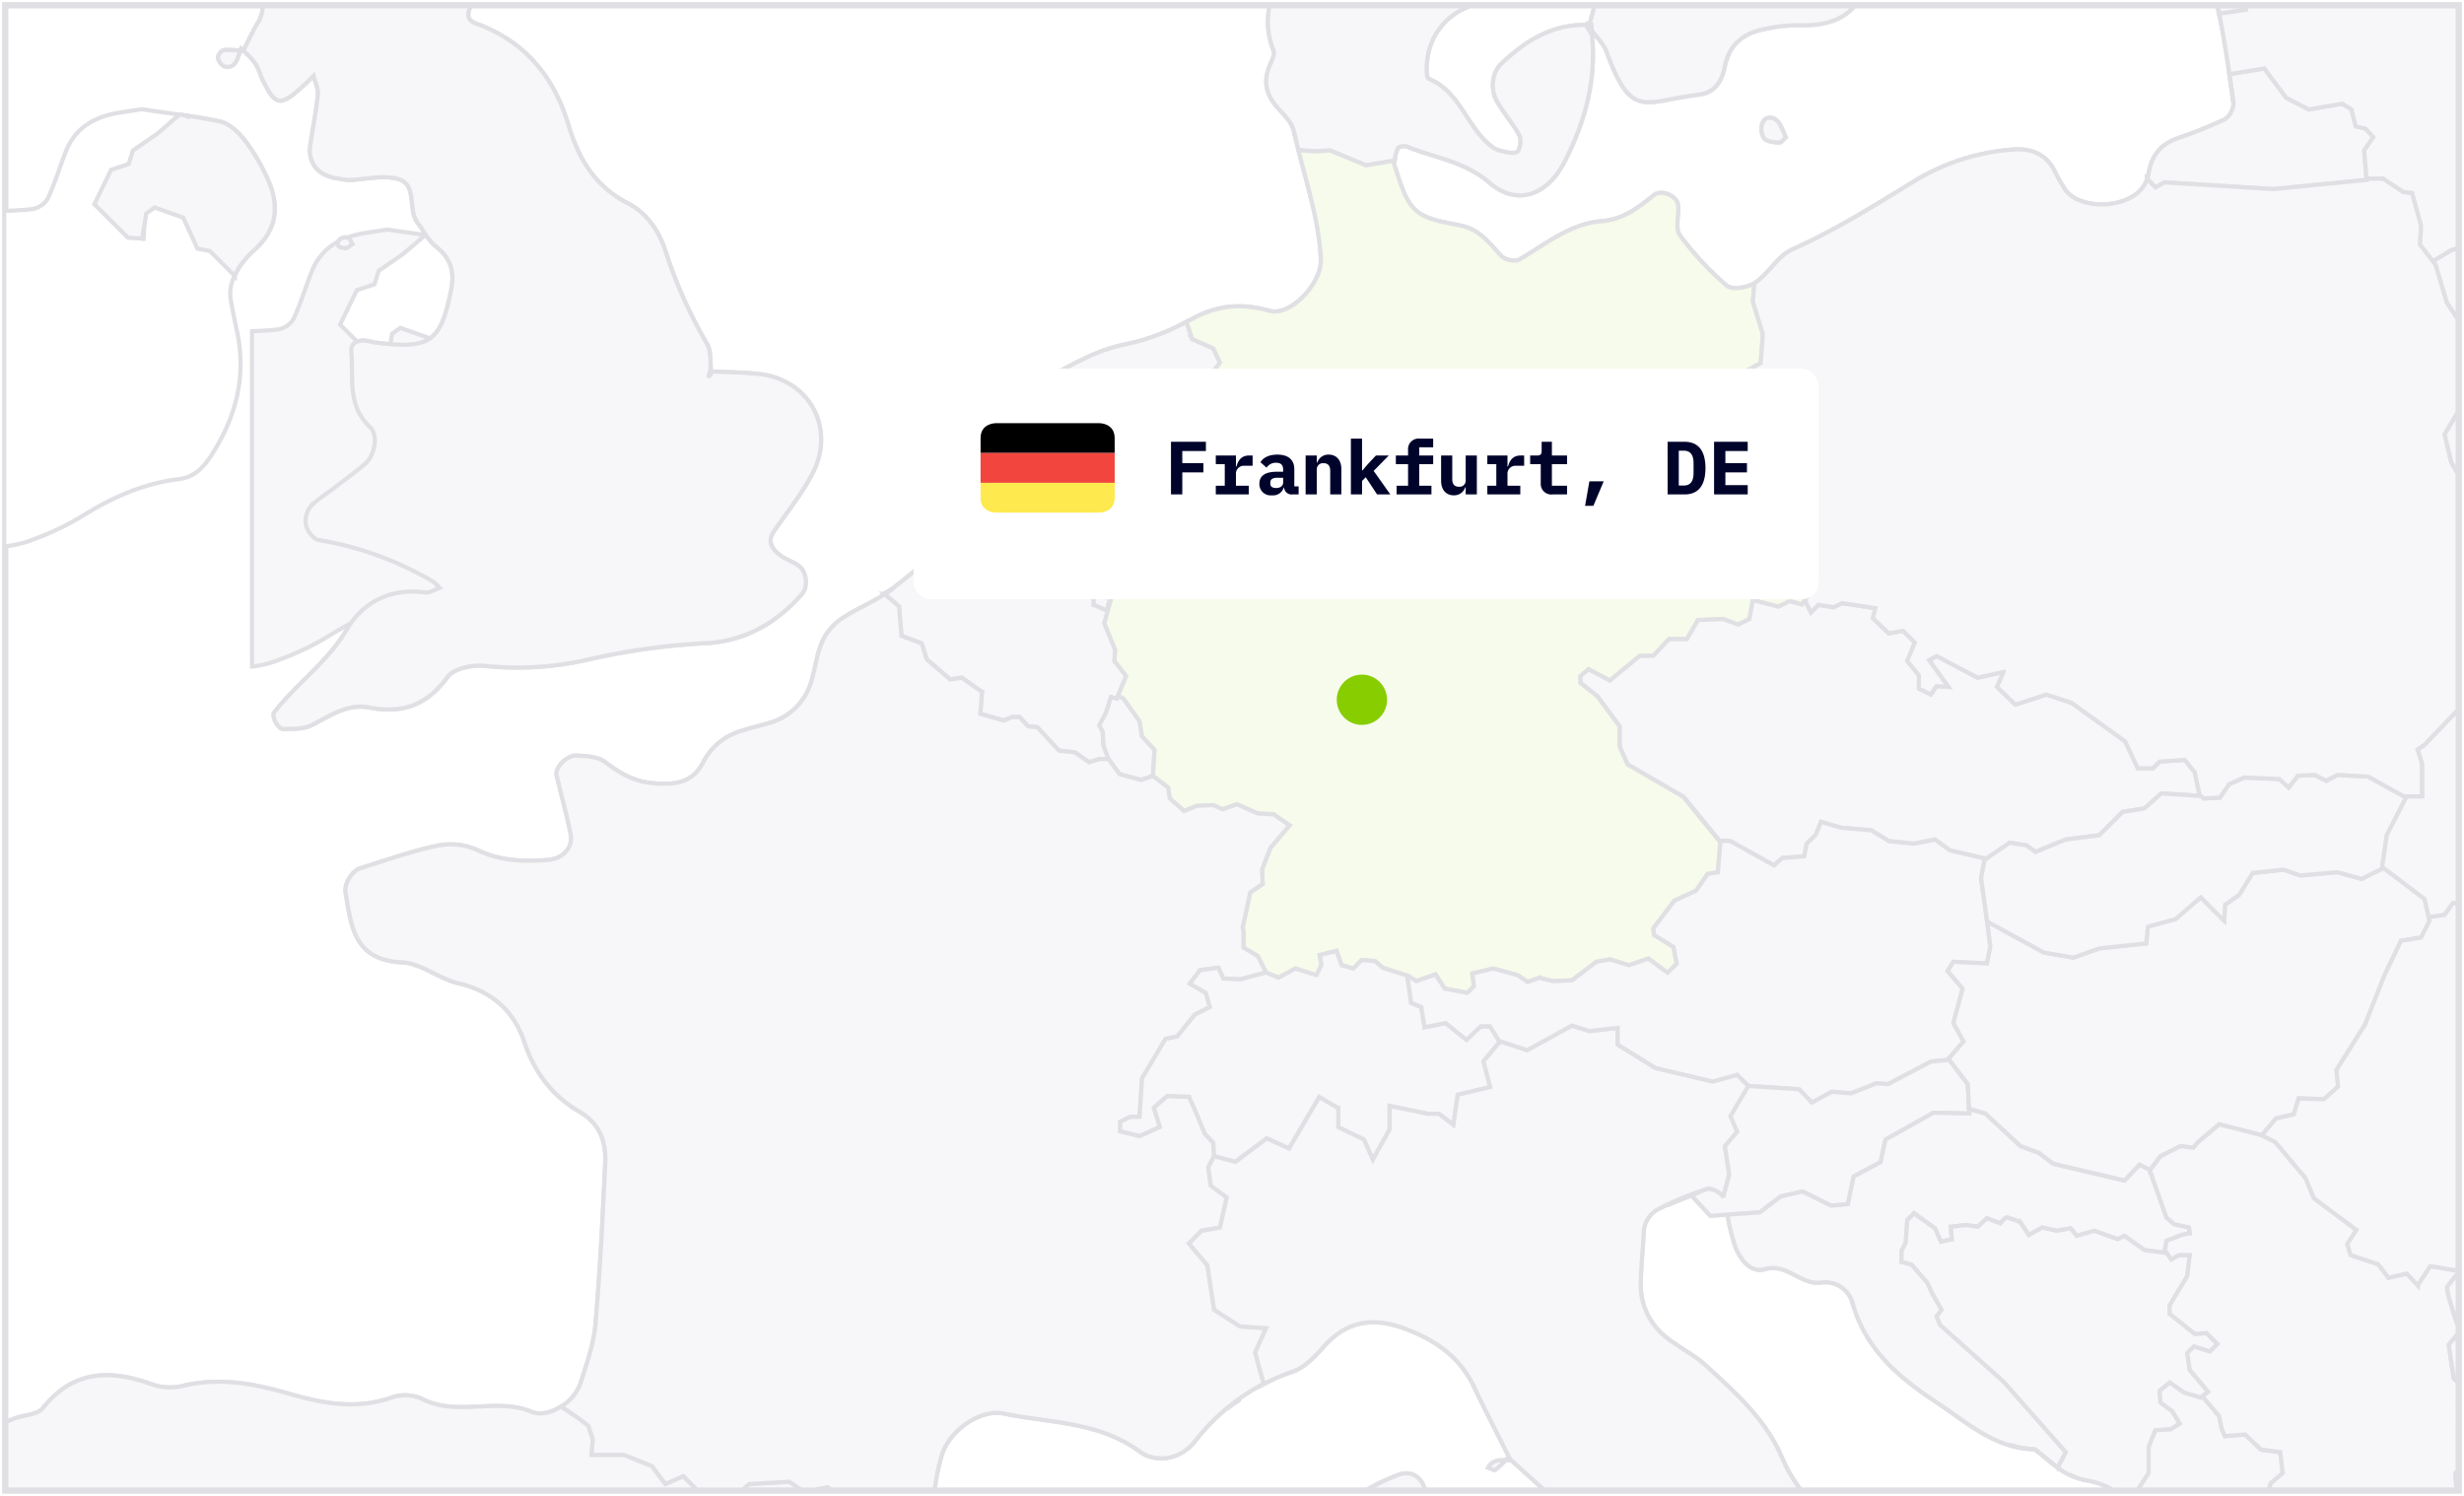 <svg xmlns="http://www.w3.org/2000/svg" xmlns:xlink="http://www.w3.org/1999/xlink" width="588" height="357" viewBox="0 0 588 357">
  <defs>
    <filter id="Rectangle_8772" x="206" y="76" width="240" height="79" filterUnits="userSpaceOnUse">
      <feOffset dy="4" input="SourceAlpha"/>
      <feGaussianBlur stdDeviation="4" result="blur"/>
      <feFlood flood-color="#002" flood-opacity="0.161"/>
      <feComposite operator="in" in2="blur"/>
      <feComposite in="SourceGraphic"/>
    </filter>
  </defs>
  <g id="Group_5687" data-name="Group 5687" transform="translate(12036 19686)">
    <g id="Group_5685" data-name="Group 5685" transform="translate(-12606.537 -20032.164)">
      <rect id="Rectangle_8801" data-name="Rectangle 8801" width="586" height="355" transform="translate(571.537 347.163)" fill="#fff" stroke="#e0e0e4" stroke-width="1"/>
      <g id="Group_5684" data-name="Group 5684">
        <rect id="Rectangle_8803" data-name="Rectangle 8803" width="4.146" height="0.002" transform="translate(1101.501 562.101) rotate(-35.185)" fill="none" stroke="#e0e0e4" stroke-width="1"/>
        <path id="Path_37346" data-name="Path 37346" d="M1134.85,555.548l-.745.373-1.164-.322,1.163.323Z" fill="none" stroke="#e0e0e4" stroke-width="1"/>
        <path id="Path_37347" data-name="Path 37347" d="M1108.11,554.5l-.005.008,6.628-.7Z" fill="none" stroke="#e0e0e4" stroke-width="1"/>
        <path id="Path_37348" data-name="Path 37348" d="M975.737,494.165h-.011L973.07,498.7h.012Z" fill="none" stroke="#e0e0e4" stroke-width="1"/>
        <path id="Path_37349" data-name="Path 37349" d="M895.484,575.308l-.912.918.914-.918Z" fill="none" stroke="#e0e0e4" stroke-width="1"/>
        <rect id="Rectangle_8804" data-name="Rectangle 8804" width="0.004" height="9.273" transform="translate(958.28 501.004)" fill="none" stroke="#e0e0e4" stroke-width="1"/>
        <path id="Path_37350" data-name="Path 37350" d="M870.67,540.3l-5-2.2-3.4,1.219-2.206-1.006-4,.189-3,1.2.007.006,3-1.206,4-.189,2.206,1.006,3.394-1.219,5,2.2,3.8.213h-.007Z" fill="none" stroke="#e0e0e4" stroke-width="1"/>
        <path id="Path_37351" data-name="Path 37351" d="M968.8,498.711h-.008l-3.706,3.973h.006Z" fill="none" stroke="#e0e0e4" stroke-width="1"/>
        <path id="Path_37352" data-name="Path 37352" d="M1065.3,574.713l6.2-2.2,11.194-1.19.083-.849-.084.844-11.189,1.188-6.2,2.2-7-1.2-13.419-7.337-.128-.073v.006l13.538,7.417Z" fill="none" stroke="#e0e0e4" stroke-width="1"/>
        <path id="Path_37353" data-name="Path 37353" d="M1038.19,602.387l-2.672-3.509h0Z" fill="none" stroke="#e0e0e4" stroke-width="1"/>
        <rect id="Rectangle_8805" data-name="Rectangle 8805" width="0.002" height="4.382" transform="translate(999.883 606.135) rotate(-43.623)" fill="none" stroke="#e0e0e4" stroke-width="1"/>
        <path id="Path_37354" data-name="Path 37354" d="M970.693,576.134l-.8-4-4.607-2.822-.183-1.6,5-6.594-.023.011-5,6.594.183,1.6,4.607,2.822.8,4-2.184,2.178.007.005Z" fill="none" stroke="#e0e0e4" stroke-width="1"/>
        <path id="Path_37355" data-name="Path 37355" d="M978.084,554.732h-.017l-2.8,4,.022-.01Z" fill="none" stroke="#e0e0e4" stroke-width="1"/>
        <path id="Path_37356" data-name="Path 37356" d="M951.476,575.729h-.012l-5.776,4.39h.01Z" fill="none" stroke="#e0e0e4" stroke-width="1"/>
        <path id="Path_37357" data-name="Path 37357" d="M922.294,581.524l-.4-3.012-.024.006.4,3.016-1.6,1.579h.011Z" fill="none" stroke="#e0e0e4" stroke-width="1"/>
        <path id="Path_37358" data-name="Path 37358" d="M1101.29,565.915V565.9l-5.583-5.589-3.445,2.978,3.439-2.97Z" fill="none" stroke="#e0e0e4" stroke-width="1"/>
        <path id="Path_37359" data-name="Path 37359" d="M1044.76,566.129h0l-.055-.311.531,4.2Z" fill="none" stroke="#e0e0e4" stroke-width="1"/>
        <path id="Path_37360" data-name="Path 37360" d="M1020.49,618.133v.007l11.427-6.406,8.581.177v-.006l-8.579-.177Z" fill="none" stroke="#e0e0e4" stroke-width="1"/>
        <rect id="Rectangle_8806" data-name="Rectangle 8806" width="6.852" height="0.003" transform="matrix(0.964, -0.265, 0.265, 0.964, 1083.093, 567.318)" fill="none" stroke="#e0e0e4" stroke-width="1"/>
        <path id="Path_37361" data-name="Path 37361" d="M1044.29,611.911l8.416,7.8,4.388,1.6,3.413,2.608,17.008,4,3.59-3.778,2.4,1.186v-.007l-2.4-1.19-3.588,3.779-17.008-4L1057.1,621.3l-4.392-1.6-8.416-7.8-3.844-1.08v.013Z" fill="none" stroke="#e0e0e4" stroke-width="1"/>
        <rect id="Rectangle_8807" data-name="Rectangle 8807" width="7.268" height="0.007" transform="translate(1012.899 626.933) rotate(-28.113)" fill="none" stroke="#e0e0e4" stroke-width="1"/>
        <path id="Path_37362" data-name="Path 37362" d="M800.063,507.886l-2.791.414-5.595-4.809-1.207-3.8-4.8-1.79v.017l4.8,1.792,1.207,3.8,5.594,4.809,2.791-.415,4.8,3.391v-.014Z" fill="none" stroke="#e0e0e4" stroke-width="1"/>
        <path id="Path_37363" data-name="Path 37363" d="M1150.49,648.332h-.008l-2.981,4.581.005.006Z" fill="none" stroke="#e0e0e4" stroke-width="1"/>
        <path id="Path_37364" data-name="Path 37364" d="M1110.89,362.507h0l-8.33,1.354h0Z" fill="none" stroke="#e0e0e4" stroke-width="1"/>
        <path id="Path_37365" data-name="Path 37365" d="M1094.11,667.536l2.469.776-2.467-.779Z" fill="none" stroke="#e0e0e4" stroke-width="1"/>
        <rect id="Rectangle_8808" data-name="Rectangle 8808" width="4.504" height="0.001" transform="translate(1141.111 652.214) rotate(-45)" fill="none" stroke="#e0e0e4" stroke-width="1"/>
        <path id="Path_37366" data-name="Path 37366" d="M1096.1,679.427h0l-.029.022Z" fill="none" stroke="#e0e0e4" stroke-width="1"/>
        <path id="Path_37367" data-name="Path 37367" d="M1088.91,682.935l1.8,2.975h0l-1.8-2.98-2.783-2.022h0Z" fill="none" stroke="#e0e0e4" stroke-width="1"/>
        <path id="Path_37368" data-name="Path 37368" d="M1144.72,536.495l-.307-.159.3.167Z" fill="none" stroke="#e0e0e4" stroke-width="1"/>
        <rect id="Rectangle_8809" data-name="Rectangle 8809" width="8.106" height="0.001" transform="translate(1123.387 375.053) rotate(-58.584)" fill="none" stroke="#e0e0e4" stroke-width="1"/>
        <path id="Path_37369" data-name="Path 37369" d="M1106.5,348.494l-6.385.939v.007l6.381-.939Z" fill="none" stroke="#e0e0e4" stroke-width="1"/>
        <rect id="Rectangle_8810" data-name="Rectangle 8810" width="6.088" height="0.002" transform="matrix(0.043, -0.999, 0.999, 0.043, 604.816, 403.147)" fill="none" stroke="#e0e0e4" stroke-width="1"/>
        <path id="Path_37370" data-name="Path 37370" d="M1135.31,389.094l-.018-.321h-.008l.011.192.011.13Z" fill="none" stroke="#e0e0e4" stroke-width="1"/>
        <path id="Path_37371" data-name="Path 37371" d="M1151.15,408.5h0l-1.865-2.4,2.4,3.108Z" fill="none" stroke="#e0e0e4" stroke-width="1"/>
        <path id="Path_37372" data-name="Path 37372" d="M850.075,451.719v.01l6,.378-.006-.01Z" fill="none" stroke="#e0e0e4" stroke-width="1"/>
        <path id="Path_37373" data-name="Path 37373" d="M839.275,507.49l-1.615,3.965,1.622-3.957Z" fill="none" stroke="#e0e0e4" stroke-width="1"/>
        <path id="Path_37374" data-name="Path 37374" d="M834.07,494.888h0l2.6,6.411-.193,2.583.005.007.189-2.594Z" fill="none" stroke="#e0e0e4" stroke-width="1"/>
        <path id="Path_37375" data-name="Path 37375" d="M1094.31,664.519l2.78-.189,2.612,2.6h0l-2.614-2.6-2.78.189-6.013-4.782h0Z" fill="none" stroke="#e0e0e4" stroke-width="1"/>
        <path id="Path_37376" data-name="Path 37376" d="M838.678,512.9l-.589-.289.59.29Z" fill="none" stroke="#e0e0e4" stroke-width="1"/>
        <path id="Path_37377" data-name="Path 37377" d="M835.663,512.529l1.416.369.234-.593-.236.58-1.42-.372-1.189,3.785-1.6,2.986.008.015,1.595-2.986Z" fill="none" stroke="#e0e0e4" stroke-width="1"/>
        <path id="Path_37378" data-name="Path 37378" d="M833.675,520.719l-.008-.014.207,3.393,1.188,3.2h-2.194l-2.4.786-3.4-2.377-3.809-.414-5.2-5.588-2.206-.219-1.987-2.2h-1.8l-2,.817-5.594-1.6v.017l5.6,1.6,2-.817h1.8l1.986,2.2,2.206.219,5.2,5.588,3.809.414,3.4,2.377,2.4-.786h2.2l-1.186-3.2Z" fill="none" stroke="#e0e0e4" stroke-width="1"/>
        <rect id="Rectangle_8811" data-name="Rectangle 8811" width="0.004" height="0.321" transform="translate(835.991 486.944) rotate(-74.427)" fill="none" stroke="#e0e0e4" stroke-width="1"/>
        <path id="Path_37379" data-name="Path 37379" d="M1067.09,699.144l-.25-.067c.041.013.081.027.123.039S1067.05,699.132,1067.09,699.144Z" fill="none" stroke="#e0e0e4" stroke-width="1"/>
        <rect id="Rectangle_8812" data-name="Rectangle 8812" width="4.458" height="0.002" transform="translate(857.288 639.911) rotate(-10.142)" fill="none" stroke="#e0e0e4" stroke-width="1"/>
        <path id="Path_37380" data-name="Path 37380" d="M926.094,591.112h-.005l1.118,1.774Z" fill="none" stroke="#e0e0e4" stroke-width="1"/>
        <path id="Path_37381" data-name="Path 37381" d="M830.072,484.909h0l1.4,3.388v2.194h0V488.3Z" fill="none" stroke="#e0e0e4" stroke-width="1"/>
        <path id="Path_37382" data-name="Path 37382" d="M855.078,427.107v.009l5,2.193V429.3Z" fill="none" stroke="#e0e0e4" stroke-width="1"/>
        <path id="Path_37383" data-name="Path 37383" d="M915.5,590.332h0l2.748,2.194Z" fill="none" stroke="#e0e0e4" stroke-width="1"/>
        <path id="Path_37384" data-name="Path 37384" d="M1032.7,509.916l2.8.184-4.576-6.371,1.776-1.007-.01-.005-1.78,1.006,4.577,6.374-2.8-.189-1.377,2.01h.01Z" fill="none" stroke="#e0e0e4" stroke-width="1"/>
        <path id="Path_37385" data-name="Path 37385" d="M1022.21,497.149l-.921.162h0Z" fill="none" stroke="#e0e0e4" stroke-width="1"/>
        <path id="Path_37386" data-name="Path 37386" d="M1048.69,506.527v-.007l-6.2,1.377-5.021-2.653,5.028,2.66Z" fill="none" stroke="#e0e0e4" stroke-width="1"/>
        <rect id="Rectangle_8813" data-name="Rectangle 8813" width="2.237" height="0.007" transform="translate(1008.914 491.719) rotate(-81.215)" fill="none" stroke="#e0e0e4" stroke-width="1"/>
        <path id="Path_37387" data-name="Path 37387" d="M1004.51,490.5h-.012l-1.79,1.812h0Z" fill="none" stroke="#e0e0e4" stroke-width="1"/>
        <path id="Path_37388" data-name="Path 37388" d="M1058.9,511.918h-.011l-7.393,2.4.006.005Z" fill="none" stroke="#e0e0e4" stroke-width="1"/>
        <path id="Path_37389" data-name="Path 37389" d="M1143.51,570.7l-4.023,8.4-4.571,11.62-6.8,10.778v.01l6.8-10.777,4.574-11.624,4.022-8.4,4.79-.792,2.011-4v-.005l-2.01,4Z" fill="none" stroke="#e0e0e4" stroke-width="1"/>
        <path id="Path_37390" data-name="Path 37390" d="M1095.48,536.106l-9.189-.6-4,3.586-5.214.821-5.582,5.592-7.993,1-7.231,2.985-2.19-1.592-3.987-.6-5.588,3.8-8.617-1.976-3.607-2.616-5.006,1.005-6-.619-4.166-2.585-7.213-.6-4.8-1.411-1.214,3.018-2.2,2.2-.578,2.991-5.225.408-2,1.788-10.4-5.806-2.636-.107L972.291,536.3l-13.336-7.743-1.863-4.258v-4.8l-5.345-7.2-4.016-3.2v-1.6l1.869-1.6h0l-1.883,1.609v1.6l4.016,3.206,5.345,7.2v4.8l1.864,4.26,13.335,7.74,8.794,10.817-.578,7.193h.021l.579-7.2L972.3,536.308l8.562,10.494,2.633.1,10.4,5.808,2-1.785,5.229-.408.579-2.992,2.2-2.194,1.212-3.023,4.8,1.414,7.216.6,4.162,2.584,6.009.622,5-1.006,3.607,2.615,8.307,1.914-.053.276c.122-.041.209-.166.351-.185V551.1l5.589-3.8,3.985.6,2.194,1.6,7.228-2.986,8-1.005,5.582-5.588,5.211-.823,4-3.584,9.19.591-.011-.064-1.156-5.526-1.338-1.663,1.333,1.664Z" fill="none" stroke="#e0e0e4" stroke-width="1"/>
        <path id="Path_37391" data-name="Path 37391" d="M1138.94,553.491l.369-.185,9.808,7.416.842,3.652-.836-3.66-9.806-7.416-.372.189,1.152-7.984.149-.29-.153.3Z" fill="none" stroke="#e0e0e4" stroke-width="1"/>
        <path id="Path_37392" data-name="Path 37392" d="M1001.38,489.69l-.122-.244h0Z" fill="none" stroke="#e0e0e4" stroke-width="1"/>
        <path id="Path_37393" data-name="Path 37393" d="M1100.31,536.5l-1,.058,1-.056Z" fill="none" stroke="#e0e0e4" stroke-width="1"/>
        <path id="Path_37394" data-name="Path 37394" d="M1114.49,532.1l2.212,2.005,2.206-2.8,3.985-.189,2.791,1.389,2.627-1.389,7.368.39,5.213,2.886-5.212-2.893-7.368-.39-2.627,1.389-2.791-1.389-3.985.189-2.206,2.8-2.212-2-8.386-.378-3.6,1.6h0l3.6-1.6Z" fill="none" stroke="#e0e0e4" stroke-width="1"/>
        <path id="Path_37395" data-name="Path 37395" d="M1153.91,564.517l-3.79.542v.007l3.783-.541,1.987-2.8,1.146.108v-.009l-1.141-.108Z" fill="none" stroke="#e0e0e4" stroke-width="1"/>
        <path id="Path_37396" data-name="Path 37396" d="M785.071,490.891l-3.4-2.928-.009.006,3.412,2.937Z" fill="none" stroke="#e0e0e4" stroke-width="1"/>
        <path id="Path_37397" data-name="Path 37397" d="M909.688,586.522l.8,4.8h.012l-.8-4.794-2.4-1.012-.936-6.5-.016-.005.939,6.5Z" fill="none" stroke="#e0e0e4" stroke-width="1"/>
        <path id="Path_37398" data-name="Path 37398" d="M1147.51,525.061l1.073,3.449v7.74h0v-7.74l-1.073-3.449,1.615-1.091,7.913-8.292v-.009l-7.915,8.3Z" fill="none" stroke="#e0e0e4" stroke-width="1"/>
        <rect id="Rectangle_8814" data-name="Rectangle 8814" width="3.379" height="0.003" transform="translate(1154.902 667.112) rotate(-50.846)" fill="none" stroke="#e0e0e4" stroke-width="1"/>
        <path id="Path_37399" data-name="Path 37399" d="M911.109,360.654c-.216,1.463-.234,4.071.4,4.345,7.434,3.047,8.988,11.324,14.656,15.857a5.827,5.827,0,0,0,2.072,1.2c1.463.322,3.236.949,4.315.383.707-.408,1.134-2.937.579-3.943-1.5-2.821-3.706-5.259-5.315-8.068-1.743-3.007-1.151-7.033.957-9.007,5.71-5.435,12.06-9.458,20.239-9.287l1.426,2.364c1.073,10.775-1.639,20.77-6.606,30.38-4.044,7.8-11.22,10.594-17.844,4.894-5.99-5.166-13.151-5.924-19.8-8.666-.567-.214-1.9.055-2.048.408a9.84,9.84,0,0,0-.817,2.987h-.006a2.154,2.154,0,0,0-.055,1.081c1.378,3.773,2.383,8.313,5.132,10.781,2.663,2.395,7.234,2.858,11.079,3.73,4.349,1,6.606,4.284,9.349,7.191.872.89,3.237,1.408,4.2.866,6.289-3.66,12.231-8.6,19.654-9.2,5.43-.433,8.849-3.316,12.615-6.271,1.743-1.359,5.454.238,5.68,2.419.272,2.408-.733,5.531.4,7.131a71,71,0,0,0,11.269,12.143c1.194,1.006,4.772.494,6.551-.621l-.36,4.4,2.383,7.733-.518,6.93-5.874,3.2-.274,2.693,6.411,6.661-.823,3.735,2.682,4,.536,3.723,1.358,3.2-1.9,4.534,4.016,7.74,5.064,4.534.536,10.954-.516.728.521-.728-.537-10.951-5.064-4.535-4.016-7.74,1.9-4.534-1.358-3.2-.536-3.724-2.681-4,.822-3.735-6.411-6.661.274-2.693,5.874-3.2.518-6.93-2.383-7.733.359-4.4c.031-.031.1-.031.159-.086,3.266-2.2,5.436-6.411,8.861-7.959,10.4-4.637,19.977-10.7,29.618-16.588a52.132,52.132,0,0,1,22.975-7.252c4.181-.384,7.99.956,10.062,5.156a39.837,39.837,0,0,0,2.383,4.242c3.814,5.729,17.7,4.668,19.639-2.461h0c.092-.281.28-.463.311-.744.646-4.631,2.767-7.325,6.917-8.873a109.148,109.148,0,0,0,11.232-4.479,4.808,4.808,0,0,0,2.187-3.882c-.151-1.161-.318-2.331-.489-3.5.162,1.167.329,2.335.486,3.5-.3-2.31-.664-4.65-1-6.96l.032-.005c-.7-4.827-1.47-9.646-2.45-14.419l-.042.006c-.126-.6-.229-1.2-.343-1.784h-86.7c-3.337,3.875-8.225,4.685-13.689,4.516a36.718,36.718,0,0,0-7.248.82c-5.192.9-8.916,3.559-9.97,9.074-.67,3.425-2.4,6.192-6.021,6.649-13.37,1.658-16.229,6.094-22.177-10.214-.686-1.836-2.2-3.38-3.526-4.983.034.241,0,.487.036.728l-.442-1.23c.135.154.265.323.394.471-.053-.484,0-.968-.073-1.452-.183,0-.317.024-.47.024.4-1.46.782-2.935,1.187-4.4H921.055a2.639,2.639,0,0,1-.432.254,15.283,15.283,0,0,0-9.514,12.733Zm80.032,14.859c.584-1.487,2.323-1.688,3.572-.432.9.956,1.262,2.437,1.981,3.827-.525.439-1.048,1.334-1.555,1.273-1.291-.073-2.924-.213-3.65-1.03a4.181,4.181,0,0,1-.348-3.638Zm-41.286-23.44a.884.884,0,0,1-.1.3l-.089-.3C949.721,352.1,949.788,352.073,949.855,352.073Z" fill="none" stroke="#e0e0e4" stroke-width="1"/>
        <path id="Path_37400" data-name="Path 37400" d="M1156.8,661.791q-.083-.257-.17-.534l.41.005v-.007l-.416-.005Q1156.71,661.531,1156.8,661.791Z" fill="none" stroke="#e0e0e4" stroke-width="1"/>
        <rect id="Rectangle_8815" data-name="Rectangle 8815" width="3.706" height="0.002" transform="matrix(0.072, -0.997, 0.997, 0.072, 711.724, 693.351)" fill="none" stroke="#e0e0e4" stroke-width="1"/>
        <path id="Path_37401" data-name="Path 37401" d="M572.037,396.491c1.989-.083,3.975-.189,5.95-.39a5.482,5.482,0,0,0,3.888-2.438c1.727-3.619,2.87-7.507,4.327-11.219,2.3-5.954,7.094-8.508,13.017-9.428,1.615-.237,3.193-.493,5.125-.786,2.926.428,5.979.862,9.038,1.3l-2.463,2.107,2.492-2.131c.449.064.9.133,1.349.2h.022c2.758.411,5.537.878,8.286,1.473,2.1.433,4.193,2.4,5.632,4.163a44.02,44.02,0,0,1,5.07,8.227c3.247,6.3,3.57,12.389-2,17.734-.636.565-1.244,1.161-1.829,1.779.475-.49.967-.963,1.484-1.408-.517.445-1.009.918-1.484,1.408-.524.554-1.031,1.126-1.511,1.721a16.667,16.667,0,0,0-1.9,3.181l-.009-.01a9.365,9.365,0,0,0-.911,5.785c.415,2.365.89,4.766,1.414,7.125,2.438,10.921-.1,20.775-6.094,30.014-1.81,2.821-4.1,5.149-7.471,5.57-8.221.98-15.5,4.1-22.5,8.38a68.033,68.033,0,0,1-13.072,6.277,24.184,24.184,0,0,1-5.852,1.393v209c.674-.3,1.353-.586,2.042-.845,2.245-.841,5.445-.841,6.7-2.45,7.337-9.22,16.235-9.22,26.254-5.588a13.216,13.216,0,0,0,7.209.268c8.977-2.139,17.442-.4,26.108,2.121,7.734,2.221,15.729,3.556,23.865.6a9.848,9.848,0,0,1,7.094.432c8.36,4.266,17.556-.432,26.1,3.054,2.115.908,4.777.171,7.063-1.292l.012.008a10.886,10.886,0,0,0,4.546-5.4c1.438-4.638,3.181-9.312,3.589-14.09,1.139-12.833,1.737-25.723,2.346-38.6.238-5.077-1.207-9.367-6.125-12.25-6.484-3.772-10.726-9.322-13.194-16.722-2.371-7.173-7.679-12.067-15.62-13.907-4.668-1.085-8.977-4.8-13.59-5.028-11.451-.542-12.085-8.654-13.432-16.692-.341-2.072,1.53-5.168,3.541-5.759,6.186-1.938,12.318-4.13,18.618-5.43a15.682,15.682,0,0,1,9.342,1.109c5.437,2.614,10.9,2.748,16.6,2.358,3.7-.247,6.289-2.877,5.6-6.247-.939-4.723-2.254-9.361-3.339-14.041-.423-1.768,2.527-4.809,4.8-4.632,2.285.133,5.058.237,6.722,1.511,3.3,2.526,6.618,4.512,10.793,5,5.076.573,9.964.384,12.609-4.808a14.9,14.9,0,0,1,9.007-7.551c2.3-.781,4.69-1.275,7-2a14.4,14.4,0,0,0,9.86-9.873c.945-3.09,1.292-6.43,2.554-9.361a13.424,13.424,0,0,1,4.522-5.491c3.29-2.227,7.1-3.794,10.432-5.952l-.124-.106.009-.005-.015-.014a22.968,22.968,0,0,0,2.1-1.292c3.151-2.474,5.6-4.453,7.74-6.253-.433.359-.763.652-1.214,1.042l.011.005c10.438-8.587,11.529-11.461,17.122-29.867,2.06-6.825,5.711-11.329,11.817-14.419,6.46-3.3,12.512-7.225,19.923-8.7a52.666,52.666,0,0,0,14.636-5.4l-.005-.013a.845.845,0,0,0-.183.085c.426-.25.926-.408,1.365-.658,6.136-3.443,12.067-3.877,18.642-2.036,5.095,1.412,12.542-6.694,12.268-12.3-.439-9.013-3.224-17.46-5.369-26.065l3.809.329,3.736-.226,8.23,3.4-8.213-3.4-3.735.226-3.809-.329c-.191-.725-.382-1.455-.565-2.186l.005.024a.289.289,0,0,0-.011-.049c-.017-.069-.032-.137-.049-.2-.075-.316-.163-.622-.226-.953h.005c-.089-.386-.187-.773-.268-1.159-.47-2.163-2.536-4.053-4.114-5.875-2.3-2.657-3.084-5.515-1.963-8.873.506-1.541,1.713-3.4,1.213-4.541a18.216,18.216,0,0,1-.939-10.491H682.81c-.06.156-.115.315-.178.47-.774,1.932-.252,3.023,1.548,3.675,11.622,4.174,18.575,12.7,22.031,24.267,2.419,8.069,6.326,14.614,14.291,18.691,4.309,2.2,7.332,6.57,8.843,11.323a111.291,111.291,0,0,0,9.9,22.128c1.018,1.774.774,4.315.957,6.607h-.268l-.378,1.462.671-.927c-.013-.183-.013-.347-.025-.536,3.947.189,7.935.158,11.847.652,11.7,1.486,17.9,12.919,12.426,23.566-2.541,4.978-6.2,9.408-9.345,14.06-1.353,2.011-.756,4,1.938,5.844,1.354.889,2.921,1.383,4.2,2.364,1.828,1.408,2.06,4.992.719,6.515-6.094,7.035-13.779,11.379-23.024,11.835a164.071,164.071,0,0,0-28.722,4.053,75.25,75.25,0,0,1-24.115,1.358c-2.913-.274-7.338.622-8.8,2.663-4.944,6.789-10.812,8.819-18.844,7.246-5.01-.951-9.263,2.066-13.627,4.266-1.914.979-4.489.821-6.789.9-.585,0-1.372-.926-1.743-1.578-.36-.682-.713-1.9-.378-2.334,5.369-6.98,12.786-12.051,17.393-19.9,3.943-6.625,10.537-9.87,18.685-8.77,1.09.149,2.3-.71,3.455-1.1a9.945,9.945,0,0,0-1.713-1.566,79.5,79.5,0,0,0-27.186-9.86c-1.193-.189-2.621-2.035-2.993-3.37a5.542,5.542,0,0,1,.914-4.406c1.505-1.755,3.65-3.01,5.521-4.449,2.559-1.981,5.186-3.852,7.63-5.918,2.181-1.847,3.351-6.758,1.176-8.806-5.564-5.254-3.875-11.891-4.455-18.076-.158-1.664,1.036-2.584,3.06-2.584a17.97,17.97,0,0,1,2.37.463c13.419,1.712,15.862-.055,18.362-12.335.914-4.449.085-7.673-3.553-10.537-1.822-1.439-2.949-3.774-4.406-5.674-2.407-3.2-.055-9.068-4.534-10.427-3.62-1.11-7.953.113-11.963.213a20.33,20.33,0,0,1-2.389-.365c-4.766-.544-7.392-3.62-6.722-8.044.581-4,1.4-7.953,1.8-11.982.14-1.435-.659-3.013-1.018-4.5-.573.573-1.146,1.14-1.707,1.682-6.18,5.759-7.2,5.735-10.269-.323-.744-1.444-1.112-3.106-2.012-4.406a17.968,17.968,0,0,0-2.791-2.925c1.091-2.121,2.072-4.266,3.254-6.308a7.74,7.74,0,0,0,1.381-4.3h-61.2Zm233.929,59.243c-.506,1.678-.969,3.092-1.432,4.473C804.985,458.854,805.467,457.361,805.966,455.734Zm-1.947,6.024c-.4,1.194-.806,2.261-1.206,3.266C803.213,464.019,803.613,462.934,804.019,461.758Zm-2.384,6.127c.025-.054.05-.111.075-.165.227-.489.445-.982.648-1.481-.212.525-.429,1.012-.648,1.481-.025.054-.05.111-.075.165q-.36.762-.758,1.505Q801.276,468.647,801.635,467.885Zm-.972,1.935a27.408,27.408,0,0,1-4.442,6.064,27.984,27.984,0,0,0,4.442-6.064Zm-4.893,6.472c-.753.786-1.6,1.609-2.553,2.438C794.167,477.87,795.015,477.078,795.77,476.292ZM651.732,403.215a2.138,2.138,0,0,1,1.926-.274c.445.172.669.952,1,1.462-.561.359-1.146,1-1.682.981C651.068,405.33,650.562,404.4,651.732,403.215Zm-29.191-43.374a2.29,2.29,0,0,1,1.469-1.734,18.676,18.676,0,0,1,3.882.189,3.668,3.668,0,0,1,.19-.548c.189.164.329.359.518.524l-.031.042c-.232-.018-.458,0-.677-.018-.525,1.3-.859,2.8-1.792,3.425-1.567,1.048-3.181.023-3.559-1.877Z" fill="none" stroke="#e0e0e4" stroke-width="1"/>
        <path id="Path_37402" data-name="Path 37402" d="M931,694.581a8.289,8.289,0,0,1-1.17.055c.219-.219.456-.408.664-.6.125.1.271.235.4.349-2.855-5.735-5.826-11.4-8.578-17.2-3.327-7.06-9.013-11.057-16.162-13.8-7.654-2.925-14.09-2.194-19.739,4.187-2.107,2.383-4.648,5.046-7.5,5.973a43.049,43.049,0,0,0-7.6,3.394c.3-.158.528-.408.828-.573h0A50.507,50.507,0,0,0,855.6,690.249c-3.267,4.1-9.007,5.32-13.194,2.255-9.793-7.142-21.4-6.716-32.342-8.989-5.628-1.176-13.081,4.133-14.8,9.995a48.181,48.181,0,0,0-1.53,7.088c-.045.355-.088.71-.133,1.065h103.23a47.086,47.086,0,0,1,7.271-3.449c3.023-1.232,5.665.343,6.467,3.449h28.374c-2.675-2.417-5.362-4.822-8.022-7.252a1.147,1.147,0,0,0,.079.17ZM863.7,682.09l-.049-.061c.89-.726,1.916-1.22,2.84-1.9C865.571,680.81,864.571,681.359,863.7,682.09Zm63.671,14.85c-.268.19-1.1-.316-1.682-.514.957-1.817,2.559-1.767,4.144-1.786a21.348,21.348,0,0,1-2.462,2.3Z" fill="none" stroke="#e0e0e4" stroke-width="1"/>
        <path id="Path_37403" data-name="Path 37403" d="M1068.41,699.438h0c-.444-.077-.881-.179-1.313-.294-.042-.012-.086-.016-.127-.028l-.123-.039a15.3,15.3,0,0,1-5.242-2.653l1.914-3.693L1048.7,675.923l-15.193-13.6-.817-1.987,1.188-1.6-2.194-3.809-1.2-2.608-3.784-4.394-2.4-.6v-2.6l1.006-1.993.377-5.393,1.6-1.594h0l-1.609,1.6-.377,5.393-1.006,1.993v2.6l2.4.6,3.784,4.394,1.2,2.608,2.194,3.809-1.189,1.6.817,1.987,15.193,13.6,14.815,16.808-1.914,3.693c-1.883-1.377-3.62-2.98-5.509-4.394-9.55-.159-16.235-6.466-23.53-11.274-8.849-5.833-16.747-12.518-19.873-23.433a6.741,6.741,0,0,0-7.477-5.076c-4.961.7-8.154-4.729-13.578-3.181-3.388.981-5.924-2.5-7.039-5.546a57.672,57.672,0,0,1-1.847-7.465l7.752-.549,4.985-3.8,5.216-1.194,6.789,3.4,4.016-.378v-.007l-4.016.378-6.789-3.4-5.217,1.194-4.985,3.8-11.807.822-4.49-4.856q-2.934,1.089-5.771,2.359c1.889-.92,3.815-1.633,5.771-2.359h0c1.274-.5,2.437-1.145,3.705-1.529,1.056-.323,3.505.926,3.84,1.956l.024.055v-.006l-.022-.052c-.34-1.03-2.786-2.28-3.84-1.956a70.938,70.938,0,0,0-11.177,4.564,6.544,6.544,0,0,0-3.937,5.6c-.176,4.023-.609,8.008-.7,12.037a15.77,15.77,0,0,0,5.685,12.871c3.065,2.6,6.88,4.339,9.842,7.051,7.131,6.575,14.419,12.907,18.331,22.353a33.664,33.664,0,0,0,4.3,7.25h74.37a18.619,18.619,0,0,0-6.2-2.222Zm5.074,1.684c-.183-.079-.365-.219-.567-.293.193.071.383.214.563.293Z" fill="none" stroke="#e0e0e4" stroke-width="1"/>
        <path id="Path_37404" data-name="Path 37404" d="M1156.72,701.536l.091.127h.009l-.094-.131-.232-3.8.547-.512h0l-.553.517Z" fill="none" stroke="#e0e0e4" stroke-width="1"/>
        <path id="Path_37405" data-name="Path 37405" d="M985.1,616.259l-.689.817.69-.817Z" fill="none" stroke="#e0e0e4" stroke-width="1"/>
        <path id="Path_37406" data-name="Path 37406" d="M885.879,576.521l-.41-2.409h-.008l.414,2.413-1.2,2.381h.007Z" fill="none" stroke="#e0e0e4" stroke-width="1"/>
        <path id="Path_37407" data-name="Path 37407" d="M895.763,618l.25.121h0Z" fill="none" stroke="#e0e0e4" stroke-width="1"/>
        <rect id="Rectangle_8816" data-name="Rectangle 8816" width="2.674" height="0.003" transform="translate(912.291 613.283) rotate(-78.425)" fill="none" stroke="#e0e0e4" stroke-width="1"/>
        <path id="Path_37408" data-name="Path 37408" d="M956.556,591.461v3.985l.01.006V591.46Z" fill="none" stroke="#e0e0e4" stroke-width="1"/>
        <path id="Path_37409" data-name="Path 37409" d="M862.475,579.7l-1.126-2.447,1.124,2.447Z" fill="none" stroke="#e0e0e4" stroke-width="1"/>
        <path id="Path_37410" data-name="Path 37410" d="M885.347,607.983l-7.2,12.278-5.333-2.417-7.463,5.594-5.076-1.33v.009h0l5.078,1.334,7.465-5.594,5.333,2.413,7.2-12.274,4.546,2.655v-.01Z" fill="none" stroke="#e0e0e4" stroke-width="1"/>
        <path id="Path_37411" data-name="Path 37411" d="M926.15,605.6l-7.736,1.848-1.052,7.187.008.006,1.048-7.191,7.739-1.846-1.6-6.143,2.827-3.392-2.828,3.39Z" fill="none" stroke="#e0e0e4" stroke-width="1"/>
        <rect id="Rectangle_8817" data-name="Rectangle 8817" width="0.004" height="4.381" transform="matrix(0.6, -0.8, 0.8, 0.6, 854.629, 580.703)" fill="none" stroke="#e0e0e4" stroke-width="1"/>
        <path id="Path_37412" data-name="Path 37412" d="M849.075,607.722l-3.208,2.788,1.41,4.591-4.8,2.2-4.6-1.186v.01l4.614,1.188,4.808-2.194-1.414-4.6,3.211-2.785,5.176.183v-.01Z" fill="none" stroke="#e0e0e4" stroke-width="1"/>
        <path id="Path_37413" data-name="Path 37413" d="M1086.11,622.116l-2.558,3.356,3.96,11.257,1.785,1.578,3.6.817.2,1.385.024-.005-.2-1.383-3.6-.817-1.786-1.578-3.967-11.232,2.571-3.376,4.779-2.411h-.02Z" fill="none" stroke="#e0e0e4" stroke-width="1"/>
        <path id="Path_37414" data-name="Path 37414" d="M1087.08,645.124h.007l.09-.568h0l.353-2.234-.023.009Z" fill="none" stroke="#e0e0e4" stroke-width="1"/>
        <path id="Path_37415" data-name="Path 37415" d="M1047.91,638.129h0a7.329,7.329,0,0,1,.822-.953,7.339,7.339,0,0,0-.822.953Z" fill="none" stroke="#e0e0e4" stroke-width="1"/>
        <path id="Path_37416" data-name="Path 37416" d="M1095.1,618.724l-1.2,1.381-1.91-.254,1.929.262,1.2-1.383,5-4.217h-.013Z" fill="none" stroke="#e0e0e4" stroke-width="1"/>
        <path id="Path_37417" data-name="Path 37417" d="M902.15,615.719l-3.994,7.2h0l4-7.2v-5.613l4.87,1-4.878-1Z" fill="none" stroke="#e0e0e4" stroke-width="1"/>
        <path id="Path_37418" data-name="Path 37418" d="M1119.09,608.311l-1.184,3.809-4.213.973-3.393,4.017-8.35-2.128,8.356,2.136,3.386-4.013,4.217-.975,1.177-3.8,6.009.2,3.4-3v-.005l-3.388,2.99Z" fill="none" stroke="#e0e0e4" stroke-width="1"/>
        <path id="Path_37419" data-name="Path 37419" d="M987.775,605.337Z" fill="none" stroke="#e0e0e4" stroke-width="1"/>
        <rect id="Rectangle_8818" data-name="Rectangle 8818" width="0.006" height="2.991" transform="matrix(0.975, -0.222, 0.222, 0.975, 1035.862, 638.979)" fill="none" stroke="#e0e0e4" stroke-width="1"/>
        <path id="Path_37420" data-name="Path 37420" d="M602.26,382.08l-1.005,3.206-4.211,1.414-3.991,8.2,8,7.984,3.4.225.993-6.006h0l1.991-1.414,6.826,2.419,3.388,7.386,3,.6,5.872,5.883.009-.02v.03l-.009-.01h0l.009.01a16.667,16.667,0,0,1,1.9-3.181c.48-.6.987-1.167,1.511-1.721a22.794,22.794,0,0,0-1.509,1.718,22.793,22.793,0,0,1,1.509-1.718c.585-.618,1.193-1.214,1.829-1.779,5.57-5.345,5.247-11.439,2-17.734a44.018,44.018,0,0,0-5.07-8.227c-1.439-1.761-3.529-3.73-5.632-4.163-2.749-.6-5.528-1.062-8.286-1.473l.017.035a.66.66,0,0,0-.256-.049c.072,0,.144.009.215.011-.45-.067-.9-.136-1.349-.2l-2.492,2.131-2.876,2.458Z" fill="#f7f7f9" stroke="#e0e0e4" stroke-width="1"/>
        <path id="Path_37421" data-name="Path 37421" d="M590.961,468.851c7-4.284,14.279-7.4,22.5-8.38,3.37-.421,5.661-2.749,7.471-5.57,5.991-9.239,8.532-19.093,6.094-30.014-.524-2.359-1-4.76-1.414-7.125a9.364,9.364,0,0,1,.911-5.785h0l-5.872-5.883-3-.6-3.388-7.386-6.826-2.419-1.991,1.414h0l-.994,6.007h0l-3.4-.225-8-7.984,3.991-8.2,4.211-1.414,1.005-3.206,5.783-3.985,2.876-2.458,2.463-2.107c-3.059-.438-6.112-.872-9.038-1.3-1.932.293-3.51.549-5.125.786-5.923.92-10.714,3.474-13.017,9.428-1.457,3.712-2.6,7.6-4.327,11.219a5.482,5.482,0,0,1-3.888,2.438c-1.975.2-3.961.307-5.95.39v80.03a24.185,24.185,0,0,0,5.852-1.393A68.03,68.03,0,0,0,590.961,468.851Z" transform="translate(58.648 28.723)" fill="#f7f7f9" stroke="#e0e0e4" stroke-width="1"/>
        <path id="Path_37422" data-name="Path 37422" d="M626.533,411.954l-.009.02.009.01Z" fill="#f7f7f9" stroke="#e0e0e4" stroke-width="1"/>
        <path id="Path_37423" data-name="Path 37423" d="M614.8,373.744l-.017-.035h-.022c-.071,0-.143-.011-.215-.011a.659.659,0,0,1,.254.046Z" fill="#f7f7f9" stroke="#e0e0e4" stroke-width="1"/>
        <path id="Path_37424" data-name="Path 37424" d="M628.434,408.8a22.8,22.8,0,0,1,1.509-1.718" fill="none" stroke="#e0e0e4" stroke-linecap="round" stroke-linejoin="round" stroke-width="0"/>
        <path id="Path_37425" data-name="Path 37425" d="M629.943,407.085c.475-.49.967-.963,1.484-1.408" fill="none" stroke="#e0e0e4" stroke-linecap="round" stroke-linejoin="round" stroke-width="0"/>
        <path id="Path_37426" data-name="Path 37426" d="M628.6,358.272c-.189-.165-.329-.36-.518-.524a3.661,3.661,0,0,0-.19.548c.219.018.445,0,.677.018Z" fill="#f7f7f9" stroke="#e0e0e4" stroke-width="1"/>
        <path id="Path_37427" data-name="Path 37427" d="M652.976,405.384c.536.024,1.121-.622,1.682-.981-.331-.51-.555-1.29-1-1.462a2.138,2.138,0,0,0-1.926.274C650.562,404.4,651.068,405.33,652.976,405.384Z" fill="#f7f7f9" stroke="#e0e0e4" stroke-width="1"/>
        <path id="Path_37428" data-name="Path 37428" d="M631.854,351.96c-1.182,2.042-2.163,4.187-3.254,6.308a17.97,17.97,0,0,1,2.791,2.925c.9,1.3,1.268,2.962,2.012,4.406,3.065,6.058,4.089,6.082,10.269.323.561-.542,1.134-1.109,1.707-1.682.359,1.487,1.158,3.065,1.018,4.5-.4,4.029-1.219,7.984-1.8,11.982-.67,4.424,1.956,7.5,6.722,8.044a20.325,20.325,0,0,0,2.389.365c4.01-.1,8.343-1.323,11.963-.213,4.479,1.359,2.127,7.228,4.534,10.427,1.457,1.9,2.584,4.235,4.406,5.674,3.638,2.864,4.467,6.088,3.553,10.537-2.5,12.28-4.943,14.047-18.362,12.335a17.973,17.973,0,0,0-2.37-.463c-2.024,0-3.218.92-3.06,2.584.58,6.185-1.109,12.822,4.455,18.076,2.175,2.048,1,6.959-1.176,8.806-2.444,2.066-5.071,3.937-7.63,5.918-1.871,1.439-4.016,2.694-5.521,4.449a5.542,5.542,0,0,0-.914,4.406c.372,1.335,1.8,3.181,2.993,3.37a79.5,79.5,0,0,1,27.186,9.86,9.948,9.948,0,0,1,1.713,1.566c-1.152.39-2.365,1.249-3.455,1.1-8.148-1.1-14.742,2.145-18.685,8.77-4.607,7.849-12.024,12.92-17.393,19.9-.335.433.018,1.652.378,2.334.371.652,1.158,1.578,1.743,1.578,2.3-.079,4.875.079,6.789-.9,4.364-2.2,8.617-5.217,13.627-4.266,8.032,1.573,13.9-.457,18.844-7.246,1.462-2.041,5.887-2.937,8.8-2.663a75.248,75.248,0,0,0,24.115-1.358,164.069,164.069,0,0,1,28.722-4.053c9.245-.456,16.93-4.8,23.024-11.835,1.341-1.523,1.109-5.107-.719-6.515-1.279-.981-2.846-1.475-4.2-2.364-2.694-1.841-3.291-3.833-1.938-5.844,3.142-4.652,6.8-9.082,9.345-14.06,5.479-10.647-.725-22.08-12.426-23.566-3.912-.494-7.9-.463-11.847-.652.012.189.012.353.025.536l-.671.927.378-1.462h.268c-.183-2.292.061-4.833-.957-6.607a111.292,111.292,0,0,1-9.9-22.128c-1.511-4.753-4.534-9.123-8.843-11.323-7.965-4.077-11.872-10.622-14.291-18.691-3.456-11.567-10.409-20.093-22.031-24.267-1.8-.652-2.322-1.743-1.548-3.675.063-.155.118-.314.178-.47H633.235a7.74,7.74,0,0,1-1.381,4.3Z" fill="#f7f7f9" stroke="#e0e0e4" stroke-width="1"/>
        <path id="Path_37429" data-name="Path 37429" d="M626.1,361.721c.933-.627,1.267-2.121,1.792-3.425a18.678,18.678,0,0,0-3.882-.189,2.29,2.29,0,0,0-1.469,1.734h0C622.919,361.744,624.533,362.769,626.1,361.721Z" fill="#f7f7f9" stroke="#e0e0e4" stroke-width="1"/>
        <path id="Path_37430" data-name="Path 37430" d="M995.139,380.181c.507.061,1.03-.834,1.555-1.273-.719-1.39-1.078-2.871-1.981-3.827-1.249-1.256-2.988-1.055-3.572.432a4.181,4.181,0,0,0,.348,3.638C992.215,379.968,993.848,380.108,995.139,380.181Z" fill="#f7f7f9" stroke="#e0e0e4" stroke-width="1"/>
        <path id="Path_37431" data-name="Path 37431" d="M950.317,352.043c.073.484.02.968.073,1.452l.014.017v.01c1.331,1.6,2.84,3.147,3.526,4.983,5.948,16.308,8.807,11.872,22.177,10.214,3.626-.457,5.351-3.224,6.021-6.649,1.054-5.515,4.778-8.178,9.97-9.074a36.722,36.722,0,0,1,7.246-.817c5.464.169,10.352-.641,13.689-4.516h-62c-.4,1.469-.79,2.944-1.187,4.4C950,352.067,950.134,352.043,950.317,352.043Z" fill="#f7f7f9" stroke="#e0e0e4" stroke-width="1"/>
        <path id="Path_37432" data-name="Path 37432" d="M950.39,353.495c-.129-.148-.259-.317-.394-.471l.445,1.226c-.036-.241,0-.487-.036-.728v-.01Z" fill="#f7f7f9" stroke="#e0e0e4" stroke-width="1"/>
        <path id="Path_37433" data-name="Path 37433" d="M949.855,352.073c-.067,0-.134.025-.189,0l.089.3a.885.885,0,0,0,.1-.3Z" fill="#f7f7f9" stroke="#e0e0e4" stroke-width="1"/>
        <path id="Path_37434" data-name="Path 37434" d="M879.83,379.76c-.015-.07-.033-.137-.049-.2C879.8,379.623,879.813,379.691,879.83,379.76Z" fill="#f7f7f9" stroke="#e0e0e4" stroke-width="1"/>
        <path id="Path_37435" data-name="Path 37435" d="M874.428,358.154c.5,1.14-.707,3-1.213,4.541-1.121,3.358-.335,6.216,1.963,8.873,1.578,1.822,3.644,3.712,4.114,5.875.081.386.179.773.268,1.159h.007c.1.412.191.778.269,1.183.183.731.374,1.461.565,2.186l3.809.329,3.735-.226,8.213,3.4.333.137,6.826-1.115h.006a9.84,9.84,0,0,1,.817-2.987c.146-.353,1.481-.622,2.048-.408,6.649,2.742,13.81,3.5,19.8,8.666,6.624,5.7,13.8,2.907,17.844-4.894,4.967-9.61,7.679-19.6,6.606-30.38l-1.426-2.364c-8.179-.171-14.529,3.852-20.239,9.287-2.108,1.974-2.7,6-.957,9.007,1.609,2.809,3.816,5.247,5.315,8.068.555,1.006.128,3.535-.579,3.943-1.079.566-2.852-.061-4.315-.383a5.827,5.827,0,0,1-2.072-1.2c-5.668-4.533-7.222-12.81-14.656-15.857-.634-.274-.616-2.882-.4-4.345a15.283,15.283,0,0,1,9.514-12.737,2.644,2.644,0,0,0,.432-.254H873.489a18.216,18.216,0,0,0,.939,10.5Z" fill="#f7f7f9" stroke="#e0e0e4" stroke-width="1"/>
        <path id="Path_37436" data-name="Path 37436" d="M794.056,484.9l3.016.591,1.981,1.408,1.822-1.408,4.4-1.383.987-1.2,2,.2,1.6-3.407,7.016.39,2.193,2.414h3.212l2.584,2.986.6-.792,4.6.2v.006h0l1.4,3.394v2.19l3.2,1.412L836,486.855l.021.019h0l-.021-.019,1.663-6.143-1.194-6.222,5.186-6.783,5.619-1.006,5.381.6,2.011-2.011-1.012-3.388,1.413-1.609.2-4.18,3-.628-2.2-3.378-6-.378v-.01h-.006l-.8-2.834,2.012-3.986,4.4,2.2,2.194-1.6.4-4.406.987-2.993.811-3.206,1.6-2.2-1.595-3.384-5-2.194v-.009h-.005l-1.408-4.143a52.666,52.666,0,0,1-14.636,5.4c-7.411,1.475-13.463,5.4-19.923,8.7-6.106,3.09-9.757,7.594-11.817,14.419-5.593,18.406-6.684,21.28-17.122,29.867l2.1,1.153Z" fill="#f7f7f9" stroke="#e0e0e4" stroke-width="1"/>
        <path id="Path_37437" data-name="Path 37437" d="M802.813,465.024c.4-1,.806-2.072,1.206-3.266C803.613,462.934,803.213,464.019,802.813,465.024Z" fill="#f7f7f9" stroke="#e0e0e4" stroke-width="1"/>
        <path id="Path_37438" data-name="Path 37438" d="M781.668,487.963l3.4,2.928v.015h0l.6,6.991,4.8,1.79,1.206,3.8,5.595,4.809,2.791-.414,4.808,3.4v.014h.006l-.4,5.206,5.594,1.6,2-.817h1.8l1.987,2.2,2.206.219,5.2,5.588,3.809.414,3.4,2.377,2.4-.786h2.194l-1.188-3.2-.206-3.393-.793-1.406h0l-.009-.014,1.6-2.986,1.189-3.785,1.42.372.237-.58.025-.065h0l.322-.785,1.616-3.965-2.794-3.592v-.006l-.005-.007.192-2.583-2.6-6.411h0l2.193-7.79-.235-.219-.021-.019-1.335,5.046-3.2-1.412h-.005v-2.2l-1.4-3.388v-.006l-4.6-.2-.6.792-2.584-2.986h-3.212l-2.193-2.414-7.016-.39-1.6,3.407-2-.2-.987,1.2-4.4,1.383-1.822,1.408-1.981-1.408-3.016-.591-1.785-2.4-2.1-1.153-.011-.005c.451-.39.781-.683,1.214-1.042-2.139,1.8-4.589,3.779-7.74,6.253a22.976,22.976,0,0,1-2.1,1.292l.015.014a22.737,22.737,0,0,0,2.091-1.287C783.009,487.07,782.345,487.524,781.668,487.963Z" fill="#f7f7f9" stroke="#e0e0e4" stroke-width="1"/>
        <path id="Path_37439" data-name="Path 37439" d="M804.534,460.207c.463-1.381.926-2.8,1.432-4.473C805.467,457.361,804.985,458.854,804.534,460.207Z" fill="#f7f7f9" stroke="#e0e0e4" stroke-width="1"/>
        <path id="Path_37440" data-name="Path 37440" d="M800.877,469.39q.4-.743.758-1.505c.025-.054.05-.111.075-.165" fill="none" stroke="#e0e0e4" stroke-linecap="round" stroke-linejoin="round" stroke-width="0"/>
        <path id="Path_37441" data-name="Path 37441" d="M801.71,467.72c.219-.469.436-.956.648-1.481C802.155,466.738,801.937,467.231,801.71,467.72Z" fill="#f7f7f9" stroke="#e0e0e4" stroke-width="1"/>
        <path id="Path_37442" data-name="Path 37442" d="M795.77,476.292c-.755.786-1.6,1.578-2.553,2.438C794.168,477.9,795.017,477.078,795.77,476.292Z" fill="#f7f7f9" stroke="#e0e0e4" stroke-width="1"/>
        <path id="Path_37443" data-name="Path 37443" d="M796.221,475.884a27.4,27.4,0,0,0,4.442-6.064A27.978,27.978,0,0,1,796.221,475.884Z" fill="#f7f7f9" stroke="#e0e0e4" stroke-width="1"/>
        <path id="Path_37444" data-name="Path 37444" d="M846.064,525.112l-2.986-3.2-.6-3.614-3.8-5.4-.59-.29-.751-.368-.025.064-.234.593-1.416-.369-1.193,3.783-1.595,2.986h0l.792,1.406.008.014.211,3.4,1.186,3.2h0l2.608,3.589,5.193,1.414,2.777-1,.023-.017Z" fill="#f7f7f9" stroke="#e0e0e4" stroke-width="1"/>
        <path id="Path_37445" data-name="Path 37445" d="M749.338,700.323l-1.566,1.34h13.885l-2.733-1.876Z" fill="#f7f7f9" stroke="#e0e0e4" stroke-width="1"/>
        <path id="Path_37446" data-name="Path 37446" d="M729.325,700.322l-3.2-4.266-6.661-2.688h-7.74v-.017h0l.267-3.7-1.053-3.209-2.42-1.877-4.047-2.736.013-.009-.012-.008c-2.286,1.463-4.948,2.2-7.063,1.292-8.544-3.486-17.74,1.212-26.1-3.054a9.848,9.848,0,0,0-7.094-.432c-8.136,2.956-16.131,1.621-23.865-.6-8.666-2.523-17.131-4.26-26.108-2.121a13.215,13.215,0,0,1-7.209-.268c-10.019-3.629-18.917-3.629-26.254,5.59-1.255,1.609-4.455,1.609-6.7,2.45-.689.259-1.368.547-2.042.845v16.149H736.806l-3.221-3.211Z" fill="#f7f7f9" stroke="#e0e0e4" stroke-width="1"/>
        <path id="Path_37447" data-name="Path 37447" d="M765.1,701.663h3.8l-.9-.553Z" fill="#f7f7f9" stroke="#e0e0e4" stroke-width="1"/>
        <path id="Path_37448" data-name="Path 37448" d="M879.56,378.6h-.005c.063.331.151.637.226.953.016.068.034.135.049.2a.289.289,0,0,0,.011.049l-.005-.024c-.078-.4-.173-.771-.269-1.183Z" fill="#f6fbeb" stroke="#e0e0e4" stroke-width="1"/>
        <path id="Path_37449" data-name="Path 37449" d="M855.078,427.107l4.995,2.193.005.01,1.595,3.384-1.6,2.2-.811,3.206-.987,2.993-.4,4.406-2.194,1.6-4.4-2.2-2.012,3.986.8,2.834h.006l5.994.378.007.01,2.2,3.378-3,.628-.2,4.18-1.413,1.609,1.012,3.388-2.011,2.011-5.381-.6-5.619,1.006-5.186,6.783,1.194,6.222-1.663,6.143.021.019.235.219h0l-2.193,7.79h0l2.6,6.41-.188,2.594v.006l2.794,3.592.006.008-1.622,3.957-.322.785h0l.751.369.589.289h0l3.8,5.4.6,3.614,2.986,3.2-.39,6.192-.023.017.033-.012-.043.031,3.638,2.767.4,2.62,3.394,2.98,3-1.2,4-.189,2.206,1.006,3.4-1.219,5,2.2,3.8.213.007.005h0l3.791,2.614-4.577,5.375-2.011,5.211.183,3.4-2.986,2.011-1.8,8.386.207,1v3.809l3.394,2.011,1.981,3.931h-.005l.024.046,2.988,1.19,4.006-2.193,5,1.6,1.2-2.381-.414-2.413h.008l4.012-1.006,1.208,3.419,2.8.792,1.084-1.087.912-.918h0l.007-.007,3.166.221,1.821,1.6L906.348,579v.01l.015.005V579l.329.1,1.792,1.225,4.607-1.615,2.2,3.4,5.381,1,1.6-1.579-.4-3.016.024-.006v-.005l5.009-1.194,5.79,1.6,2.407,1.609,2.81-1.012a27.916,27.916,0,0,0,3.376.823c.6,0,4.3-.207,4.4-.212l5.776-4.39h.012l.011-.009,3.224-.6,4.583,1.408,4.6-1.6,4.593,3.4,2.184-2.178-.8-4-4.607-2.822-.183-1.6,5-6.594.023-.01h0l5.164-2.384,2.8-4h.017l.005-.008,2.4-.4.578-7.193-8.794-10.817-13.335-7.74-1.864-4.26v-4.8l-5.345-7.2-4.016-3.206v-1.6l1.883-1.609h0l.015-.013,5.088,2.692,7.163-5.886h.005l.016-.013h3.2l3.706-3.973h.008l.011-.012h4.26l2.656-4.534h.011l.005-.01,5.892-.267,3.732,1.339,2.649-1.339.815-4.505,6.135,1.574,2.661-1.33,2.916.819.708-1.012.007.013h0v-.005l.662-.924.516-.728-.536-10.954-5.064-4.534-4.016-7.74,1.9-4.534-1.358-3.2-.536-3.723-2.682-4,.823-3.735-6.411-6.661.274-2.693,5.874-3.2.518-6.93-2.383-7.733.36-4.4c-1.779,1.115-5.357,1.627-6.551.621a71,71,0,0,1-11.269-12.143c-1.133-1.6-.128-4.723-.4-7.131-.226-2.181-3.937-3.778-5.68-2.419-3.766,2.955-7.185,5.838-12.615,6.271-7.423.6-13.365,5.54-19.654,9.2-.963.542-3.328.024-4.2-.866-2.743-2.907-5-6.191-9.349-7.191-3.845-.872-8.416-1.335-11.079-3.73-2.749-2.468-3.754-7.008-5.132-10.781a2.153,2.153,0,0,1,.055-1.081h0l-6.826,1.115-.333-.137-8.23-3.4-3.736.226-3.809-.329c2.145,8.6,4.93,17.052,5.369,26.065.274,5.606-7.173,13.712-12.268,12.3-6.575-1.841-12.506-1.407-18.642,2.036-.439.25-.939.408-1.365.658a.844.844,0,0,1,.183-.085l.005.013,1.408,4.143Zm-9.31,97.66.3.345Z" fill="#f6fbeb" stroke="#e0e0e4" stroke-width="1"/>
        <line id="Line_1944" data-name="Line 1944" x2="0.3" y2="0.345" transform="translate(845.768 524.767)" fill="none" stroke="#e0e0e4" stroke-linecap="round" stroke-linejoin="round" stroke-width="0"/>
        <path id="Path_37450" data-name="Path 37450" d="M795.265,693.51c1.719-5.862,9.172-11.171,14.8-9.995,10.939,2.273,22.549,1.847,32.342,8.989,4.187,3.065,9.927,1.846,13.194-2.255a50.506,50.506,0,0,1,16.547-13.892c-.957-3.01-2.078-7.44-2.078-7.44l2.609-5.784-6.211-.408-6.2-3.986-1.609-10.622-4.394-5.186,3.017-3.017h.005l4.388-.785,1.607-7.2-3.8-2.8-.61-4.4,1.4-2.608h.005v-.009h-.008l-.2-3.2-2.006-2.2-2.594-6.2-1.2-2.589-5.176-.183-3.211,2.785,1.414,4.6-4.808,2.194-4.614-1.188v-.01h-.015v-2.2l2.411-1.2h2.208l.6-9.2,5.6-9.4,2.791-.593,4.214-5.219,3.583-1.789-.986-3.4-3.794-2.2h0l-.01-.006,2.4-3.193,4.41-.6.061.132,1.126,2.447,4,.215,6.178-1.655.006.011h.005l-1.981-3.931-3.394-2.011V568.52l-.207-1,1.8-8.386,2.986-2.011-.183-3.4,2.011-5.211,4.577-5.375-3.791-2.614h0l-3.8-.213-5-2.2-3.394,1.219-2.206-1.006-4,.189-3,1.206-.006-.006-3.394-2.98-.4-2.62-3.638-2.767.043-.031-.033.012-2.777,1-5.193-1.414-2.608-3.589h-2.2l-2.4.786-3.4-2.377-3.809-.414-5.2-5.588-2.206-.219-1.986-2.2h-1.8l-2,.817-5.6-1.6v-.017l.4-5.206h-.006l-4.8-3.391-2.791.415-5.594-4.809-1.207-3.8-4.8-1.792V497.9l-.6-6.991h0l-3.412-2.937c-3.33,2.158-7.142,3.725-10.432,5.952a13.424,13.424,0,0,0-4.522,5.491c-1.262,2.931-1.609,6.271-2.554,9.361a14.4,14.4,0,0,1-9.86,9.873c-2.31.725-4.7,1.219-7,2a14.9,14.9,0,0,0-9.007,7.551c-2.645,5.192-7.533,5.381-12.609,4.808-4.175-.488-7.49-2.474-10.793-5-1.664-1.274-4.437-1.378-6.722-1.511-2.273-.177-5.223,2.864-4.8,4.632,1.085,4.68,2.4,9.318,3.339,14.041.689,3.37-1.9,6-5.6,6.247-5.7.39-11.158.256-16.595-2.358a15.682,15.682,0,0,0-9.342-1.109c-6.3,1.3-12.432,3.492-18.618,5.43-2.011.591-3.882,3.687-3.541,5.759,1.347,8.038,1.981,16.15,13.432,16.692,4.613.226,8.922,3.943,13.59,5.028,7.941,1.84,13.249,6.734,15.62,13.907,2.468,7.4,6.71,12.95,13.194,16.722,4.918,2.883,6.363,7.173,6.125,12.25-.609,12.877-1.207,25.767-2.346,38.6-.408,4.778-2.151,9.452-3.589,14.09a10.887,10.887,0,0,1-4.546,5.4l-.013.009,4.047,2.736,2.42,1.877L712,689.659h0l-.266,3.7v.017h7.74l6.661,2.688,3.2,4.266,4.26-1.87,3.221,3.211h10.966l1.566-1.34,9.586-.536,2.733,1.876H765.1l2.9-.561.893.553H793.6c.045-.355.088-.71.133-1.065a48.177,48.177,0,0,1,1.532-7.088Z" fill="#f7f7f9" stroke="#e0e0e4" stroke-width="1"/>
        <path id="Path_37451" data-name="Path 37451" d="M783.636,486.571a22.707,22.707,0,0,1-2.091,1.287l-.009,0,.124.106.008-.006C782.345,487.524,783.009,487.07,783.636,486.571Z" fill="#f7f7f9" stroke="#e0e0e4" stroke-width="1"/>
        <path id="Path_37452" data-name="Path 37452" d="M926.088,591.112h-2.2l-3.4,3.212-2.247-1.8-2.748-2.194-5,.992v-.005h-.012l-.8-4.8-2.4-1.009-.939-6.5V579l-5.868-1.881-1.821-1.6-3.166-.221-.007.007-.914.918-1.083,1.087-2.8-.792-1.2-3.418-4.012,1.006h0l.41,2.409-1.2,2.389h-.007l-5-1.6-4.006,2.193-2.988-1.19-.024-.046-.006-.011-6.178,1.655-4-.215h0l-1.124-2.447-.06-.132-4.41.6-2.4,3.193.01.006,3.79,2.194v.005l.987,3.4-3.583,1.789-4.214,5.219-2.791.593-5.6,9.4-.6,9.2h-2.2l-2.411,1.2v2.2h.015l4.6,1.186,4.8-2.2-1.41-4.591,3.208-2.788,5.189.184v.01l1.2,2.589,2.594,6.2,2.006,2.2.2,3.2h.007l5.076,1.33,7.463-5.594,5.333,2.417,7.2-12.278,4.554,2.661v.01h.006v4.514L895.763,618l.25.12h.006l2.137,4.8,3.994-7.2v-5.612l4.878,1,4.193.862H913.9l3.46,2.657,1.052-7.187,7.736-1.848-1.594-6.141,2.828-3.39,1.036-1.244-1.214-1.935Z" fill="#f7f7f9" stroke="#e0e0e4" stroke-width="1"/>
        <path id="Path_37453" data-name="Path 37453" d="M925.689,696.426c.585.2,1.414.7,1.682.514a21.347,21.347,0,0,0,2.462-2.3C928.248,694.659,926.646,694.609,925.689,696.426Z" fill="#f7f7f9" stroke="#e0e0e4" stroke-width="1"/>
        <path id="Path_37454" data-name="Path 37454" d="M863.7,682.09c.871-.731,1.871-1.28,2.791-1.963-.924.682-1.95,1.176-2.84,1.9Z" fill="#f7f7f9" stroke="#e0e0e4" stroke-width="1"/>
        <path id="Path_37455" data-name="Path 37455" d="M929.833,694.636a8.3,8.3,0,0,0,1.17-.055,1.145,1.145,0,0,1-.082-.17l-.013-.012-.009-.018c-.131-.114-.277-.248-.4-.349C930.289,694.228,930.052,694.417,929.833,694.636Z" fill="#f7f7f9" stroke="#e0e0e4" stroke-width="1"/>
        <path id="Path_37456" data-name="Path 37456" d="M977.617,672.06c-2.962-2.712-6.777-4.455-9.842-7.051a15.77,15.77,0,0,1-5.685-12.871c.091-4.029.524-8.014.7-12.037a6.544,6.544,0,0,1,3.937-5.6,70.934,70.934,0,0,1,11.177-4.564c1.054-.324,3.5.926,3.84,1.956l.022.052,1.436-5.534-1.042-6.673,2.248-2.662.689-.817-1.585-3.73,4.26-7.191h0l-2.664-2.677-5.887,1.6-13.584-3.206-9.074-5.594v-.007l-.01-.007v-3.985l-6.657.785-4.26-1.322-10.671,5.869-6.4-2.121-.134.17-.013-.021-1.037,1.244-2.827,3.392,1.6,6.143-7.739,1.846-1.048,7.191-.008-.006-3.46-2.657h-2.681l-4.193-.862-4.87-1v5.613l-4,7.2h0l-2.138-4.8h-.005l-.251-.12-5.856-2.827v-4.514H889.9L885.355,608l-7.2,12.274-5.333-2.413-7.465,5.594-5.078-1.334h-.005l-1.4,2.608.61,4.4,3.8,2.8-1.607,7.2h0l-4.389.785h-.005l-3.017,3.017,4.394,5.186,1.609,10.622,6.2,3.986,6.211.408-2.609,5.784s1.121,4.43,2.078,7.44h0c-.3.165-.53.415-.828.573a43.051,43.051,0,0,1,7.6-3.394c2.852-.927,5.393-3.59,7.5-5.973,5.649-6.381,12.085-7.112,19.739-4.187,7.149,2.743,12.835,6.74,16.162,13.8,2.752,5.8,5.723,11.469,8.578,17.2l.009.018.013.012c2.66,2.43,5.347,4.835,8.022,7.252h61.3a33.662,33.662,0,0,1-4.3-7.25C992.036,684.967,984.748,678.635,977.617,672.06Z" fill="#f7f7f9" stroke="#e0e0e4" stroke-width="1"/>
        <path id="Path_37457" data-name="Path 37457" d="M904.1,698.214a47.078,47.078,0,0,0-7.271,3.449h13.738C909.767,698.557,907.125,696.982,904.1,698.214Z" fill="#f7f7f9" stroke="#e0e0e4" stroke-width="1"/>
        <path id="Path_37458" data-name="Path 37458" d="M1084.9,390.888l2.182-1.194,26.01,1.6,22.206-2.2-.591-7.014,2.2-3.175-1.822-2-2.377-.6-1.018-4.016-2.2-1.389-7.987,1.389h0l-5.4-2.8-5.21-6.983-8.33,1.353c.167,1.155.321,2.309.482,3.464s.338,2.339.489,3.5a4.808,4.808,0,0,1-2.187,3.882,109.125,109.125,0,0,1-11.232,4.479c-4.15,1.548-6.271,4.242-6.917,8.873-.031.281-.219.463-.311.744h0v-.008Z" fill="#f7f7f9" stroke="#e0e0e4" stroke-width="1"/>
        <path id="Path_37459" data-name="Path 37459" d="M1135.29,388.965l.007.13h0Z" fill="#f7f7f9" stroke="#e0e0e4" stroke-width="1"/>
        <path id="Path_37460" data-name="Path 37460" d="M1001.25,489.434l-.708,1.012-2.916-.819-2.661,1.33-6.135-1.574-.815,4.505-2.649,1.339-3.732-1.339-5.892.267-.006.009-2.654,4.535H968.81l-.011.012-3.708,3.973h-3.208l-.016.013-7.167,5.887h0l-5.088-2.692-.015.013-1.865,1.594v1.6l4.016,3.2,5.345,7.2v4.8l1.863,4.258,13.336,7.743,8.558,10.489,2.636.107,10.4,5.806,2-1.788,5.225-.408.578-2.991,2.2-2.2,1.214-3.018,4.8,1.411,7.213.6,4.166,2.585,6,.619,5.006-1.005,3.607,2.616,8.617,1.976,5.588-3.8,3.987.6,2.19,1.592,7.231-2.985,7.993-1,5.582-5.592,5.214-.821,4-3.586,9.189.6-1.171-5.586-1.333-1.664-1.075-1.336-6,.409-1.6,1.59H1080.7l-3-6.411-12.8-9.2-6-1.989-7.4,2.4-.006-.005h-.007L1047.1,510.1l1.587-3.57-6.19,1.377-5.028-2.66-4.774-2.523-1.776,1.007,4.576,6.371-2.8-.184-1.381,2.006h-.01l-2.828-1.414v-3.193l-2.8-3.407,1.831-4.393-2.821-2.8-2.473.435-.921.162h-.019l-3.8-3.614.622-2.383-8-1.2-2,.994h-.006l-.013.006-3.559-.62-1.8,1.811h0l-.01.01-1.319-2.627-.123-.243Z" fill="#f7f7f9" stroke="#e0e0e4" stroke-width="1"/>
        <path id="Path_37461" data-name="Path 37461" d="M999.872,606.124l.01.01h0l3.021,3.171,4.79-2.578,4.595.378,6-2.389,2.81.189,10.208-5.375,4-.408.207-.25.005.006h0l-.008-.011,3.592-4.137-2.422-4.4,2.2-8.21-3.583-4.207,1.38-2.193,8,.407.81-4-.257-2.106-.531-4.2-.019-.1-1.4-9.994.859-4.394h.008l.053-.276-8.307-1.914-3.607-2.615-5,1.006-6.009-.622-4.162-2.584-7.216-.6-4.8-1.414-1.212,3.023-2.2,2.194-.579,2.992-5.229.408-2,1.785-10.4-5.808-2.633-.1-8.562-10.494,8.794,10.817-.579,7.2h-.021l-2.4.4-.005.008-2.795,3.992-.021.01-5.164,2.384h0l-5,6.593.182,1.6,4.607,2.822.8,4-2.2,2.194-.007-.005-4.593-3.4-4.6,1.6-4.583-1.408-3.224.6-.011.009-5.764,4.39h-.01c-.1.005-3.8.212-4.4.212a27.92,27.92,0,0,1-3.376-.823l-2.81,1.012-2.407-1.609-5.79-1.6-5.009,1.194v.005l.4,3.012-1.609,1.591h-.012l-5.381-1-2.2-3.4-4.607,1.615L906.7,579.1l-.329-.1v.013l.937,6.495,2.4,1.012.8,4.795v.005l5-.992h0l2.744,2.2,2.247,1.8,3.4-3.212H926.1l1.113,1.775,1.214,1.934.013.021.134-.17,6.4,2.121,10.671-5.869,4.26,1.322,6.657-.785h.01v4l9.074,5.594,13.584,3.206,5.887-1.6,2.664,2.677h0Z" fill="#f7f7f9" stroke="#e0e0e4" stroke-width="1"/>
        <rect id="Rectangle_8819" data-name="Rectangle 8819" width="0.006" height="0.013" transform="translate(1040.431 610.821) rotate(-3.151)" fill="#f7f7f9" stroke="#e0e0e4" stroke-width="1"/>
        <path id="Path_37462" data-name="Path 37462" d="M1012.9,626.94v-.007l6.411-3.425,1.174-5.368h0v-.007l11.427-6.4,8.579.177-.029-.462.025.459-.066-1.084h.007l-.322-5.918-1.915-2.515-2.672-3.509-.005-.006-.207.25-4,.408-10.208,5.375-2.81-.189-6,2.389-4.595-.378-4.79,2.578h0l-3.025-3.171-.01-.01-12.1-.786h0l-4.26,7.191,1.585,3.73h0l-.689.817-2.248,2.662,1.042,6.673-1.436,5.534v.006l-.024-.055c-.335-1.03-2.784-2.279-3.84-1.956-1.268.384-2.431,1.03-3.705,1.529h0l4.49,4.856,11.807-.822,4.985-3.8,5.217-1.194,6.789,3.4,4.016-.378,1.4-6.587Z" fill="#f7f7f9" stroke="#e0e0e4" stroke-width="1"/>
        <path id="Path_37463" data-name="Path 37463" d="M974.2,631.47c-1.956.726-3.882,1.439-5.771,2.359Q971.267,632.559,974.2,631.47Z" fill="#f7f7f9" stroke="#e0e0e4" stroke-width="1"/>
        <path id="Path_37464" data-name="Path 37464" d="M1089.3,638.307l-1.785-1.578-3.959-11.257-.014.018-.04-.163-2.4-1.186-3.59,3.778-17.008-4-3.413-2.608-4.388-1.6-8.416-7.8-3.847-1.076h-.006l.033.61.029.462v.006l-8.581-.177-11.426,6.406h0l-1.174,5.368v.007l-6.41,3.425h0l-1.4,6.587v.007l-4.016.378-6.789-3.4-5.216,1.194-4.985,3.8-7.752.549a57.685,57.685,0,0,0,1.847,7.465c1.115,3.047,3.651,6.527,7.039,5.546,5.424-1.548,8.617,3.882,13.578,3.181a6.741,6.741,0,0,1,7.477,5.076c3.126,10.915,11.024,17.6,19.873,23.433,7.3,4.808,13.98,11.115,23.53,11.274,1.889,1.414,3.626,3.017,5.509,4.394l1.914-3.693L1048.7,675.93l-15.193-13.6-.817-1.987,1.189-1.6-2.194-3.809-1.2-2.608-3.784-4.394-2.4-.6v-2.6l1.006-1.993.377-5.393,1.609-1.6h0l.005-.006,5,3.583,1.408,3.2,2.609-.6-.232-2.982h.006v-.005l3.625-.408,2.785.408,2.194-2.011,3.222,1.2a7.344,7.344,0,0,1,.824-.952,1.376,1.376,0,0,1,.778-.447,18.315,18.315,0,0,1,3.188,1.2l1.981,2.993,3.212-1.8,3.413.786,3.376-.6,1.414,1.816,4.2-1.219,5.607,2.011,1.609-.792,4.79,3.4,4.777.6.426-2.794.023-.009h0l3.589-1.4,1.976-.41-.2-1.385Zm-27.7,58.114c-1.883-1.375-3.62-2.978-5.509-4.394,1.879,1.414,3.619,3.017,5.5,4.394Zm-5.509-4.393a21.037,21.037,0,0,1-6.07-1.06,22.1,22.1,0,0,0,6.069,1.06Z" fill="#f7f7f9" stroke="#e0e0e4" stroke-width="1"/>
        <path id="Path_37465" data-name="Path 37465" d="M1050.02,690.968a21.039,21.039,0,0,0,6.07,1.06A22.1,22.1,0,0,1,1050.02,690.968Z" fill="#f7f7f9" stroke="#e0e0e4" stroke-width="1"/>
        <path id="Path_37466" data-name="Path 37466" d="M1056.09,692.027c1.889,1.416,3.626,3.019,5.509,4.394C1059.71,695.044,1057.97,693.441,1056.09,692.027Z" fill="#f7f7f9" stroke="#e0e0e4" stroke-width="1"/>
        <path id="Path_37467" data-name="Path 37467" d="M1067.09,699.144c.432.115.869.217,1.313.294A11.483,11.483,0,0,1,1067.09,699.144Z" fill="#f7f7f9" stroke="#e0e0e4" stroke-width="1"/>
        <path id="Path_37468" data-name="Path 37468" d="M1083.29,691.528l1.615-4.023,3.608-.188,2.193-1.407-1.8-2.975-2.785-2.023h0l-.214-2.8,2.4-1.974,3.4,2.4,4,1.188.362-.271.029-.022h0l1.4-1.085-4.4-5.217-.6-4,1.6-1.591h.01l2.467.779,1.321.415,1.81-1.8-2.612-2.6-2.78.189-6.015-4.784h0v-2.006l4.2-7.008.6-5h-2.6l-1.8,1.012-1.522-2.174-.091.568h-.007l-4.777-.6-4.79-3.4-1.609.792-5.607-2.011-4.2,1.219-1.414-1.816-3.376.6-3.413-.786-3.212,1.8-1.981-2.993a18.31,18.31,0,0,0-3.188-1.2,1.377,1.377,0,0,0-.778.447,7.337,7.337,0,0,0-.822.953h0l-3.222-1.2-2.194,2.011-2.785-.408-3.625.408v.005l.231,2.981h-.005l-2.609.6-1.408-3.2-5-3.583-.005.006-1.6,1.594-.377,5.393-1.006,1.993v2.6l2.4.6,3.784,4.394,1.2,2.608,2.194,3.809-1.188,1.6.817,1.987,15.193,13.6,14.815,16.808-1.914,3.693a15.3,15.3,0,0,0,5.242,2.653l-.311-.1c-.219-.073-.436-.15-.65-.236s-.4-.132-.6-.217V698.5c.2.092.4.174.6.254s.431.163.65.236l.311.1.25.067a11.5,11.5,0,0,0,1.313.294h.014a18.62,18.62,0,0,1,6.2,2.222h6.118l2.554-3.944Z" fill="#f7f7f9" stroke="#e0e0e4" stroke-width="1"/>
        <path id="Path_37469" data-name="Path 37469" d="M1139.31,553.306l-.369.185h0l-4.094,2.053-.745.374-1.163-.323-4.626-1.278-8.806.786-4.016-1.389-.763.08-6.628.7-3.206,5.2h-.006l-3.387,2.39-.207,3.807-.006-.005v.011l-5.589-5.591-3.439,2.97-2.555,2.208h0L1083.1,567.3l-.315,3.153-.083.849-11.194,1.19-6.2,2.2-7-1.19-13.538-7.417v.022l.476,3.892.258,2.106-.81,4-8-.407-1.38,2.193,3.583,4.207-2.2,8.21,2.422,4.4-3.592,4.137.008.011,2.672,3.509,1.915,2.515.322,5.918h.005l3.844,1.08,8.416,7.8,4.392,1.6,3.411,2.607,17.008,4,3.588-3.779,2.4,1.19v.007l.04.163.013-.018,2.558-3.356,4.785-2.411h.025l1.071.146,1.91.254,1.2-1.381,5.005-4.214h.013l1.836.469,8.35,2.128,3.393-4.017,4.213-.973,1.184-3.809,6.011.2,3.388-2.99-.378-4.011h0v-.01l6.8-10.778,4.571-11.62,4.023-8.4,4.791-.795,2.01-4-.2-.842h.008v-.007h0l-.156-.685-.842-3.652Z" fill="#f7f7f9" stroke="#e0e0e4" stroke-width="1"/>
        <path id="Path_37470" data-name="Path 37470" d="M1040.49,611.9l-.025-.459-.033-.609v-.013h-.007Z" fill="#f7f7f9" stroke="#e0e0e4" stroke-width="1"/>
        <path id="Path_37471" data-name="Path 37471" d="M1086.3,535.518l-4,3.584-5.211.823-5.582,5.588-8,1.005-7.228,2.986-2.194-1.6-3.985-.6-5.589,3.8v.037c-.142.019-.229.144-.351.185h-.008l-.859,4.394,1.4,9.994.019.1.054.311V566.1l.128.073,13.419,7.337,7,1.2,6.2-2.2,11.189-1.188.085-.844.315-3.152h0l6.609-1.815h0l2.555-2.208,3.445-2.978,5.584,5.589h.005l.207-3.807h0l3.389-2.39.006-.005,3.206-5.2.005-.008,6.624-.7.762-.08,4.016,1.389,8.806-.786,4.627,1.278,1.163.322.745-.373,4.093-2.053h0l1.151-7.98.153-.3,4.466-8.71-.3-.167-.162-.084h0l-3.351-1.86-5.213-2.886-7.368-.39-2.627,1.389-2.791-1.389-3.985.189-2.206,2.8-2.212-2.005-8.386-.38-3.6,1.6-2.194,3.186h0l-1,.056-2.8.161-1.06-.847.043.238-.014-.069.011.064Z" fill="#f7f7f9" stroke="#e0e0e4" stroke-width="1"/>
        <path id="Path_37472" data-name="Path 37472" d="M1151.77,409.326l-.085-.114-2.4-3.108-1.234-1.59.256-4.534-2.133-7.74-2.121-.274-4.827-3.193h-3.936l.018.321h-.007l-22.206,2.2-26.01-1.6-2.182,1.194-2.011-2.091v.008c-1.94,7.129-15.825,8.19-19.639,2.461a39.838,39.838,0,0,1-2.383-4.242c-2.072-4.2-5.881-5.54-10.062-5.156a52.131,52.131,0,0,0-22.975,7.252c-9.641,5.893-19.216,11.951-29.618,16.588-3.425,1.548-5.595,5.759-8.861,7.959-.055.055-.128.055-.159.086l-.359,4.4,2.383,7.733-.518,6.93-5.874,3.2-.274,2.693,6.411,6.661-.822,3.735,2.681,4,.536,3.724,1.358,3.2-1.9,4.534,4.016,7.74,5.064,4.535.537,10.951-.521.728-.662.924v.005l.122.244,1.319,2.627.01-.01,1.79-1.812h.012l3.559.62.013-.006,2-.994h.007l8,1.2-.622,2.383,3.8,3.614h.019l.921-.162,2.473-.435,2.821,2.8-1.831,4.393,2.8,3.407v3.193l2.828,1.414h0l1.377-2.01,2.8.189-4.577-6.374,1.78-1.006.011.006,4.774,2.522,5.021,2.653,6.2-1.377v.007l-1.587,3.57,4.382,4.217h.008l7.392-2.4h.011l6,1.989,12.8,9.2,3,6.411h3.608l1.6-1.59,6-.409,1.075,1.337,1.338,1.663,1.156,5.526.014.069-.043-.238,1.06.847,2.8-.161,1-.058h0l2.194-3.186h0l3.6-1.6,8.386.378,2.212,2,2.206-2.8,3.985-.189,2.791,1.389,2.627-1.389,7.368.39,5.212,2.894,3.351,1.86h4.333v-7.74l-1.073-3.449,1.615-1.091,7.915-8.3V459.114l-1.529-2.593-1.584-6.692,3.113-5.2V422.273l-2.582-3.915Z" fill="#f7f7f9" stroke="#e0e0e4" stroke-width="1"/>
        <path id="Path_37473" data-name="Path 37473" d="M1106.5,348.494l.278-.831h-7.039c.127.59.255,1.18.376,1.771Z" fill="#f7f7f9" stroke="#e0e0e4" stroke-width="1"/>
        <path id="Path_37474" data-name="Path 37474" d="M1100.11,349.441v-.007c-.121-.591-.249-1.181-.376-1.771h-.007c.114.588.217,1.18.343,1.784Z" fill="#f7f7f9" stroke="#e0e0e4" stroke-width="1"/>
        <path id="Path_37475" data-name="Path 37475" d="M1102.56,363.86l-.032.005c.336,2.31.7,4.65,1,6.96-.157-1.166-.324-2.334-.486-3.5s-.315-2.309-.482-3.464Z" fill="#f7f7f9" stroke="#e0e0e4" stroke-width="1"/>
        <path id="Path_37476" data-name="Path 37476" d="M1106.49,348.5l-6.38.939c.98,4.773,1.754,9.592,2.45,14.419l8.33-1.354h0l5.21,6.983,5.4,2.8h0l7.987-1.389h0l2.2,1.389,1.018,4.016,2.377.6,1.822,2-2.2,3.175.591,7.014h0l-.008-.13-.01-.192h3.943l4.827,3.193,2.121.274,2.133,7.74-.256,4.534,1.234,1.59,1.866,2.4h0l4.345-2.6,1.54-.515V347.663h-50.262l-.278.831Z" fill="#f7f7f9" stroke="#e0e0e4" stroke-width="1"/>
        <path id="Path_37477" data-name="Path 37477" d="M1155.51,456.521l1.529,2.593v-14.48l-3.113,5.2Z" fill="#f7f7f9" stroke="#e0e0e4" stroke-width="1"/>
        <path id="Path_37478" data-name="Path 37478" d="M1151.15,408.5h0l.528.707.085.114,2.688,9.032,2.582,3.915v-16.88l-1.54.515Z" fill="#f7f7f9" stroke="#e0e0e4" stroke-width="1"/>
        <path id="Path_37479" data-name="Path 37479" d="M1147.51,525.063l1.073,3.449v7.74h-4.333l.162.084.307.159v.008l-4.466,8.709-.149.29-1.152,7.984.372-.189,9.806,7.416.836,3.66.156.685h0l3.79-.542,1.987-2.8,1.141.108V515.68l-7.913,8.292Z" fill="#f7f7f9" stroke="#e0e0e4" stroke-width="1"/>
        <path id="Path_37480" data-name="Path 37480" d="M1072.91,700.829c.2.074.384.214.567.293C1073.3,701.043,1073.11,700.9,1072.91,700.829Z" fill="#f7f7f9" stroke="#e0e0e4" stroke-width="1"/>
        <path id="Path_37481" data-name="Path 37481" d="M1066.84,699.077c.041.013.081.027.123.039s.085.016.127.028" fill="none" stroke="#e0e0e4" stroke-linecap="round" stroke-linejoin="round" stroke-width="0"/>
        <path id="Path_37482" data-name="Path 37482" d="M1068.41,699.438a11.477,11.477,0,0,1-1.313-.294" fill="none" stroke="#e0e0e4" stroke-linecap="round" stroke-linejoin="round" stroke-width="0"/>
        <path id="Path_37483" data-name="Path 37483" d="M1065.88,698.743c.214.086.431.163.65.236l.311.1" fill="none" stroke="#e0e0e4" stroke-linecap="round" stroke-linejoin="round" stroke-width="0"/>
        <path id="Path_37484" data-name="Path 37484" d="M1068.42,699.44h-.009" fill="none" stroke="#e0e0e4" stroke-linecap="round" stroke-linejoin="round" stroke-width="0"/>
        <path id="Path_37485" data-name="Path 37485" d="M1065.28,698.526c.2.085.4.142.6.217-.2-.08-.4-.162-.6-.254Z" fill="#f7f7f9" stroke="#e0e0e4" stroke-width="1"/>
        <path id="Path_37486" data-name="Path 37486" d="M1115.29,697.736l-.6-5-4.583-.6-3.809-3.608-4.808.4-.78-1.792-.61-3.01-4-4.7-.029.022-.362.271-4-1.188-3.4-2.4-2.4,1.974.214,2.8h0l2.783,2.022,1.8,2.98h0l-2.193,1.407-3.608.188-1.615,4.023v6.191l-2.554,3.944h31.19l.563-1.544Z" fill="#f7f7f9" stroke="#e0e0e4" stroke-width="1"/>
        <path id="Path_37487" data-name="Path 37487" d="M1147.51,652.918l-.005-.006-.005.008-2.6-2.8-4.391,1h-.01l-2.4-3.206-6.588-2.206-.823-2.6,2.2-3.4-10.177-7.594-2-4.814-7.209-8.575-3.194-1.609h0l-8.356-2.136-1.836-.47h0l-5,4.217-1.2,1.383-1.928-.262-1.072-.146h-.005l-4.779,2.41-2.571,3.376,3.967,11.232,1.786,1.578,3.6.817.2,1.383h-.024l-1.976.41-3.589,1.4h0l-.353,2.234h0l1.522,2.174,1.8-1.012h2.6l-.6,5-4.2,7.008v2.006h0l6.014,4.782,2.78-.189,2.614,2.6h0l-1.81,1.8-1.321-.415-2.469-.777h-.01l-1.6,1.591.6,4,4.4,5.217-1.4,1.085h0l4,4.7.611,3.01.78,1.792,4.807-.4,3.81,3.608,4.583.6.6,5-2.8,2.383-.563,1.544H1156.8l-.09-.127-.232-3.8.552-.517V676.074l-.944-.941-1.194-8.014.005-.005h0l2.134-2.62v-1.956c-.075-.229-.154-.475-.24-.744q-.086-.261-.176-.541h-.012c-.984-3.016-2.364-7.522-2.084-7.922.271-.44,1.75-2.294,2.512-3.243v-.643l-6.545-1.11Z" fill="#f7f7f9" stroke="#e0e0e4" stroke-width="1"/>
        <path id="Path_37488" data-name="Path 37488" d="M1153.9,564.525l-3.783.541h-.008l.2.842v.005l-2.011,4-4.79.792-4.022,8.4-4.574,11.624-6.8,10.777h0l.378,4.011v.005l-3.4,3-6.009-.2-1.177,3.8-4.217.975-3.386,4.013h0l3.194,1.609,7.209,8.575,2,4.814,10.177,7.594-2.2,3.4.823,2.6,6.588,2.206,2.4,3.206h.009l4.391-1h0l2.6,2.8v-.008l2.981-4.581h.008l6.545,1.109v-87.6l-1.146-.108Z" fill="#f7f7f9" stroke="#e0e0e4" stroke-width="1"/>
        <path id="Path_37489" data-name="Path 37489" d="M1156.61,661.25h.012l.416.005v-11.17c-.762.949-2.241,2.8-2.512,3.243C1154.24,653.728,1155.63,658.234,1156.61,661.25Z" fill="#f7f7f9" stroke="#e0e0e4" stroke-width="1"/>
        <path id="Path_37490" data-name="Path 37490" d="M1156.72,701.532l.094.131h.221V697.22l-.547.512Z" fill="#f7f7f9" stroke="#e0e0e4" stroke-width="1"/>
        <path id="Path_37491" data-name="Path 37491" d="M1156.8,661.791c.086.269.165.515.24.744v-1.273l-.41-.005Q1156.71,661.535,1156.8,661.791Z" fill="#f7f7f9" stroke="#e0e0e4" stroke-width="1"/>
        <path id="Path_37492" data-name="Path 37492" d="M1154.9,667.119l1.194,8.014.944.941v-11.58l-2.133,2.62Z" fill="#f7f7f9" stroke="#e0e0e4" stroke-width="1"/>
      </g>
    </g>
    <g id="Group_5686" data-name="Group 5686" transform="translate(-12363 -20932)">
      <g id="Group_3205" data-name="Group 3205" transform="translate(46 454)">
        <circle id="Ellipse_966" data-name="Ellipse 966" cx="5" cy="5" r="5" transform="translate(601 954)" fill="#87cd00"/>
        <circle id="Ellipse_970" data-name="Ellipse 970" cx="5" cy="5" r="5" transform="translate(601 954)" fill="none" stroke="#87cd00" stroke-width="2">
          <animate  accumulate="none" additive="replace" attributeName="r" begin="0s" calcMode="linear" dur="2s" fill="remove" from="5" repeatCount="indefinite" restart="always" to="15"></animate>
          <animate  accumulate="none" additive="replace" attributeName="opacity" begin="0s" calcMode="linear" dur="2s" fill="remove" from="1" repeatCount="indefinite" restart="always" to="0"></animate>
        </circle>
      </g>
      <rect id="Rectangle_8820" data-name="Rectangle 8820" width="588" height="357" transform="translate(327 1246)" fill="none"/>
    </g>
    <g id="asdsad" transform="translate(-12362 -20930)">
      <g id="Group_4392" data-name="Group 4392" transform="translate(-755 1203)">
        <g transform="matrix(1, 0, 0, 1, 1081, 41)" filter="url(#Rectangle_8772)">
          <rect id="Rectangle_8772-2" data-name="Rectangle 8772" width="216" height="55" rx="4" transform="translate(218 84)" fill="#fff"/>
        </g>
        <g id="Group_4122" data-name="Group 4122" transform="translate(16 -106)">
          <path id="Frankfurt_DE" data-name="Frankfurt, DE" d="M4.14,0V-5.256H9.18V-7.47H4.14v-2.88H9.774v-2.214H1.44V0Zm7.992,0H20V-2.07h-3.06V-4.824a1.883,1.883,0,0,1,2-2.016h1.98V-9.288h-.882c-1.836,0-2.628,1.26-2.97,2.628h-.126V-9.288H12.132v2.07h2.142V-2.07H12.132ZM31.9,0V-1.926H30.87V-5.994c0-2.34-1.512-3.51-4.05-3.51-2.07,0-3.42.774-4.032,1.818l1.458,1.3a2.6,2.6,0,0,1,2.268-1.17c1.224,0,1.692.576,1.692,1.674v.468H26.712c-2.718,0-4.176.918-4.176,2.862A2.68,2.68,0,0,0,25.524.216,2.66,2.66,0,0,0,28.35-1.638h.09A1.752,1.752,0,0,0,30.366,0ZM26.532-1.53c-.846,0-1.386-.342-1.386-.99v-.36c0-.72.576-1.1,1.638-1.1h1.422v1.116C28.206-2,27.468-1.53,26.532-1.53ZM36.234,0V-6.1a1.458,1.458,0,0,1,1.638-1.35c1.044,0,1.566.63,1.566,1.8V0H42.1V-6.012c0-2.25-1.242-3.492-3.024-3.492A2.784,2.784,0,0,0,36.342-7.6h-.108V-9.288H33.57V0ZM44.37,0h2.664V-3.222l.882-.882,2.7,4.1h3.168L49.806-5.616l3.6-3.672h-3.06L48.4-7.218,47.16-5.76h-.126v-7.56H44.37ZM55.278,0h8.316V-2.07H60.678V-7.218h3.33v-2.07h-3.33V-11.25h3.33v-2.07h-3.15a2.518,2.518,0,0,0-2.844,2.682v1.35H55.1v2.07h2.916V-2.07H55.278ZM71.766,0H74.43V-9.288H71.766v6.1a1.458,1.458,0,0,1-1.638,1.35c-1.044,0-1.566-.63-1.566-1.8V-9.288H65.9v6.012c0,2.25,1.242,3.492,3.024,3.492a2.784,2.784,0,0,0,2.736-1.908h.108Zm5.166,0H84.8V-2.07h-3.06V-4.824a1.883,1.883,0,0,1,2-2.016h1.98V-9.288h-.882c-1.836,0-2.628,1.26-2.97,2.628h-.126V-9.288H76.932v2.07h2.142V-2.07H76.932ZM95.958,0V-2.07H92.34V-7.218h3.618v-2.07H92.34v-3.276H89.892v2.178c0,.828-.306,1.1-1.1,1.1H87.156v2.07h2.52v4.536A2.526,2.526,0,0,0,92.52,0Zm4.3,2.718h1.98l2.466-5.85h-3.42ZM119.952,0H124c3.366,0,4.986-2.25,4.986-6.282s-1.62-6.282-4.986-6.282h-4.05Zm2.664-2.124V-10.44h1.206c1.6,0,2.322,1.062,2.322,3.006v2.286c0,1.962-.72,3.024-2.322,3.024ZM139.068,0V-2.214H133.74V-5.256h5.148V-7.47H133.74v-2.88h5.328v-2.214H131.04V0Z" transform="translate(1343 265)" fill="#00042b"/>
          <g id="Page-1" transform="translate(1299 239)">
            <g id="Material" transform="translate(0 9)">
              <g id="round_rectangle_germany">
                <path id="rounded" d="M0,80v3.556c0,3.556,3.556,3.556,3.556,3.556H28.444S32,87.111,32,83.556V80Z" transform="translate(0 -65.778)" fill="#fee94e" fill-rule="evenodd"/>
                <path id="rounded-2" data-name="rounded" d="M0,3.556V7.111H32V3.556C32,0,28.444,0,28.444,0H3.556S0,0,0,3.556Z" fill-rule="evenodd"/>
                <rect id="Path" width="32" height="7.111" transform="translate(0 7.111)" fill="#f1453d"/>
              </g>
            </g>
          </g>
        </g>
      </g>
      <rect id="Rectangle_8821" data-name="Rectangle 8821" width="586" height="357" transform="translate(327 1244)" fill="none"/>
    </g>
  </g>
</svg>
